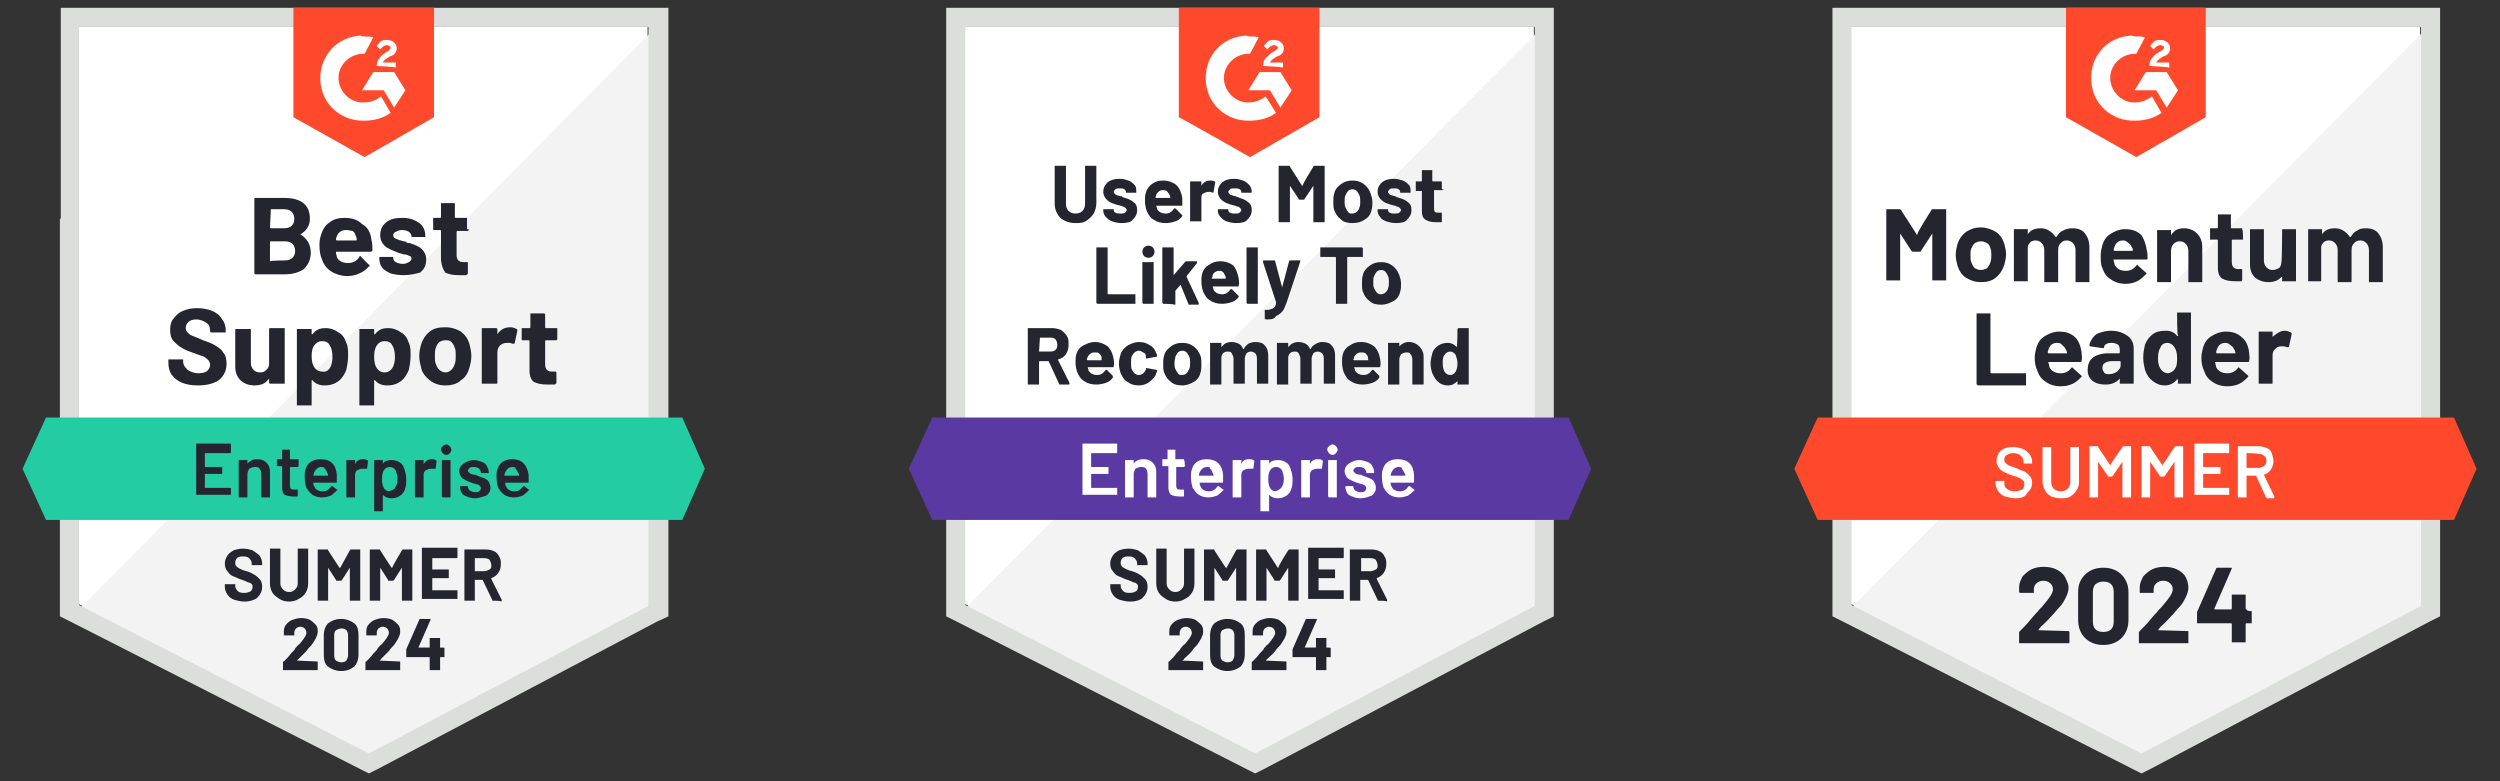 <?xml version="1.0" encoding="utf-8"?>
<!-- Generator: Adobe Illustrator 28.0.0, SVG Export Plug-In . SVG Version: 6.00 Build 0)  -->
<svg version="1.1" id="Layer_1" xmlns="http://www.w3.org/2000/svg" xmlns:xlink="http://www.w3.org/1999/xlink" x="0px" y="0px"
	 viewBox="0 0 288 90" style="enable-background:new 0 0 288 90;" xml:space="preserve">
<rect x="0" y="0" width="288" height="90" fill="#333333" stroke="none"/>
<style type="text/css">
	.st0{fill:#FFFFFF;}
	.st1{fill:#F2F3F2;}
	.st2{fill:#DCDEDC;}
	.st3{fill:#FF492C;}
	.st4{fill:#23CCA2;}
	.st5{fill:#252530;}
	.st6{fill:#242530;}
	.st7{fill:#5A39A2;}
</style>
<g>
	<g>
		<path class="st0" d="M9.1,69.6l33.4,17l32.1-17V3.1H9.1V69.6z"/>
		<path class="st1" d="M75.4,3.3L8.5,70.8l34.7,17.2l32.2-16.5V3.3z"/>
		<path class="st2" d="M6.9,25.2V71l1.2,0.6l33.4,17l1,0.5l1-0.5l32.2-17L77,71V0.9h-70V25.2z M9.1,69.7V3.1h65.6v66.7l-32.2,17
			L9.1,69.7z"/>
		<path class="st3" d="M42,4.2c0.3,0,0.7,0,1,0.1l-1,1.9c-1.5-0.1-2.9,1.1-3,2.6c-0.1,1.5,1.1,2.9,2.6,3H42c0.7,0,1.4-0.3,1.9-0.7
			l1.1,1.9c-0.8,0.6-1.9,0.9-3,0.9c-2.7,0.1-5-1.9-5.1-4.7c-0.1-2.7,1.9-5,4.7-5.1C41.5,4.2,42,4.2,42,4.2z M45.4,8.3l1.3,2.1
			l-1.3,2l-1.2-2h-2.5l1.3-2.1H45.4z M43.4,7.6c0-0.3,0.1-0.7,0.3-0.9c0.2-0.3,0.5-0.5,0.8-0.7l0.2-0.1C44.9,5.7,45,5.6,45,5.5
			c0-0.2-0.3-0.3-0.4-0.3c-0.3,0-0.6,0.2-0.8,0.5l-0.4-0.4c0.1-0.2,0.3-0.3,0.4-0.5c0.3-0.2,0.5-0.2,0.8-0.2c0.3,0,0.6,0.1,0.8,0.3
			c0.2,0.2,0.3,0.4,0.3,0.7c0,0.4-0.3,0.8-0.8,0.9l-0.3,0.2c-0.3,0.2-0.4,0.3-0.5,0.5h1.5v0.6C45.7,7.7,43.4,7.6,43.4,7.6z M42,18.1
			l8-4.6V0.9H33.8v12.6C33.8,13.5,42,18.1,42,18.1z"/>
		<path class="st4" d="M78.6,48.1H5.3L2.6,54l2.7,5.9h73.3l2.6-5.9L78.6,48.1z"/>
		<path class="st5" d="M22.8,44.4c-0.7,0-1.3-0.1-1.8-0.3c-0.5-0.2-0.9-0.5-1.2-0.9c-0.3-0.4-0.4-0.9-0.4-1.4v-0.3c0,0,0-0.1,0-0.1
			c0,0,0.1,0,0.1,0H21c0,0,0.1,0,0.1,0c0,0,0,0.1,0,0.1v0.2c0,0.3,0.2,0.6,0.5,0.9c0.3,0.2,0.7,0.4,1.3,0.4c0.4,0,0.8-0.1,1-0.3
			c0.2-0.2,0.3-0.4,0.3-0.7c0-0.2-0.1-0.4-0.2-0.5c-0.1-0.1-0.3-0.3-0.5-0.4c-0.2-0.1-0.6-0.2-1.1-0.4c-0.6-0.2-1.1-0.4-1.4-0.6
			c-0.4-0.2-0.7-0.5-1-0.8c-0.3-0.3-0.4-0.8-0.4-1.3c0-0.5,0.1-1,0.4-1.3c0.3-0.4,0.6-0.7,1.1-0.9c0.5-0.2,1-0.3,1.6-0.3
			c0.6,0,1.2,0.1,1.7,0.3c0.5,0.2,0.9,0.5,1.2,1C25.8,37,26,37.5,26,38v0.2c0,0,0,0.1,0,0.1c0,0-0.1,0-0.1,0h-1.5c0,0-0.1,0-0.1,0
			c0,0-0.1-0.1-0.1-0.1v-0.1c0-0.4-0.1-0.7-0.4-0.9c-0.3-0.2-0.7-0.4-1.2-0.4c-0.4,0-0.7,0.1-0.9,0.3c-0.2,0.2-0.3,0.4-0.3,0.7
			c0,0.2,0.1,0.4,0.2,0.5c0.1,0.1,0.3,0.3,0.6,0.4c0.3,0.1,0.7,0.3,1.2,0.5c0.6,0.2,1.1,0.4,1.4,0.6c0.3,0.2,0.7,0.4,0.9,0.8
			c0.3,0.3,0.4,0.8,0.4,1.3c0,0.8-0.3,1.4-0.9,1.9C24.6,44.2,23.8,44.4,22.8,44.4z M31,37.9c0,0,0-0.1,0.1-0.1c0,0,0.1,0,0.1,0h1.5
			c0,0,0.1,0,0.1,0c0,0,0,0.1,0,0.1v6.2c0,0,0,0.1,0,0.1c0,0-0.1,0-0.1,0h-1.5c0,0-0.1,0-0.1,0c0,0-0.1-0.1-0.1-0.1v-0.4
			c0,0,0,0,0,0c0,0,0,0-0.1,0c-0.3,0.5-0.9,0.7-1.6,0.7c-0.6,0-1.2-0.2-1.6-0.6c-0.4-0.4-0.6-0.9-0.6-1.6v-4.2c0,0,0-0.1,0.1-0.1
			c0,0,0.1,0,0.1,0h1.5c0,0,0.1,0,0.1,0c0,0,0,0.1,0,0.1v3.8c0,0.3,0.1,0.6,0.3,0.8c0.2,0.2,0.4,0.3,0.8,0.3c0.3,0,0.5-0.1,0.7-0.3
			s0.3-0.4,0.3-0.7C31,41.9,31,37.9,31,37.9z M39.9,39.5c0.2,0.4,0.2,0.9,0.2,1.5c0,0.6-0.1,1.1-0.2,1.6c-0.2,0.5-0.5,1-0.9,1.3
			c-0.4,0.3-0.9,0.5-1.6,0.5c-0.6,0-1.1-0.2-1.4-0.6c0,0,0,0-0.1,0c0,0,0,0,0,0.1v2.7c0,0,0,0.1,0,0.1s-0.1,0-0.1,0h-1.5
			c0,0-0.1,0-0.1,0s0-0.1,0-0.1v-8.6c0,0,0-0.1,0-0.1c0,0,0.1,0,0.1,0h1.5c0,0,0.1,0,0.1,0c0,0,0,0.1,0,0.1v0.4c0,0,0,0,0,0.1
			c0,0,0,0,0.1,0c0.4-0.5,0.8-0.7,1.5-0.7c0.6,0,1.1,0.2,1.5,0.5C39.4,38.5,39.7,38.9,39.9,39.5z M38,42.4c0.2-0.3,0.3-0.8,0.3-1.3
			c0-0.5-0.1-1-0.3-1.3c-0.2-0.4-0.5-0.5-0.9-0.5c-0.4,0-0.7,0.2-0.9,0.5C36,40,35.9,40.5,35.9,41c0,0.6,0.1,1,0.3,1.3
			c0.2,0.3,0.5,0.5,0.9,0.5C37.5,42.9,37.8,42.7,38,42.4z M47.1,39.5c0.2,0.4,0.2,0.9,0.2,1.5c0,0.6-0.1,1.1-0.2,1.6
			c-0.2,0.5-0.5,1-0.9,1.3c-0.4,0.3-0.9,0.5-1.6,0.5c-0.6,0-1.1-0.2-1.4-0.6c0,0,0,0-0.1,0c0,0,0,0,0,0.1v2.7c0,0,0,0.1,0,0.1
			s-0.1,0-0.1,0h-1.5c0,0-0.1,0-0.1,0s0-0.1,0-0.1v-8.6c0,0,0-0.1,0-0.1c0,0,0.1,0,0.1,0H43c0,0,0.1,0,0.1,0c0,0,0,0.1,0,0.1v0.4
			c0,0,0,0,0,0.1c0,0,0,0,0.1,0c0.4-0.5,0.8-0.7,1.5-0.7c0.6,0,1.1,0.2,1.5,0.5C46.6,38.5,46.9,38.9,47.1,39.5z M45.2,42.4
			c0.2-0.3,0.3-0.8,0.3-1.3c0-0.5-0.1-1-0.3-1.3c-0.2-0.4-0.5-0.5-0.9-0.5c-0.4,0-0.7,0.2-0.9,0.5c-0.2,0.3-0.3,0.7-0.3,1.3
			c0,0.6,0.1,1,0.3,1.3c0.2,0.3,0.5,0.5,0.9,0.5C44.7,42.9,45,42.7,45.2,42.4z M51.3,44.4c-0.7,0-1.3-0.2-1.8-0.6
			c-0.5-0.4-0.9-0.9-1-1.5c-0.1-0.4-0.2-0.8-0.2-1.3c0-0.5,0.1-0.9,0.2-1.3c0.2-0.6,0.5-1.1,1-1.5c0.5-0.4,1.1-0.5,1.8-0.5
			c0.7,0,1.3,0.2,1.8,0.5c0.5,0.4,0.8,0.8,1,1.5c0.1,0.4,0.2,0.9,0.2,1.3c0,0.5-0.1,0.9-0.2,1.3c-0.2,0.7-0.5,1.2-1,1.5
			C52.7,44.2,52.1,44.4,51.3,44.4z M51.3,42.9c0.3,0,0.5-0.1,0.7-0.3c0.2-0.2,0.3-0.4,0.4-0.7c0.1-0.3,0.1-0.6,0.1-0.9
			c0-0.4,0-0.7-0.1-0.9c-0.1-0.3-0.2-0.5-0.4-0.7c-0.2-0.2-0.4-0.2-0.7-0.2c-0.3,0-0.5,0.1-0.7,0.2c-0.2,0.2-0.3,0.4-0.4,0.7
			c-0.1,0.2-0.1,0.5-0.1,0.9c0,0.4,0,0.7,0.1,0.9c0.1,0.3,0.2,0.5,0.4,0.7C50.8,42.8,51.1,42.9,51.3,42.9z M58.8,37.7
			c0.3,0,0.5,0.1,0.7,0.2c0.1,0,0.1,0.1,0.1,0.2l-0.3,1.4c0,0.1-0.1,0.1-0.2,0.1c-0.1,0-0.3-0.1-0.4-0.1c-0.1,0-0.2,0-0.3,0
			c-0.3,0-0.6,0.1-0.8,0.3c-0.2,0.2-0.3,0.5-0.3,0.8v3.5c0,0,0,0.1-0.1,0.1c0,0-0.1,0-0.1,0h-1.5c0,0-0.1,0-0.1,0c0,0,0-0.1,0-0.1
			v-6.2c0,0,0-0.1,0-0.1c0,0,0.1,0,0.1,0h1.5c0,0,0.1,0,0.1,0c0,0,0.1,0.1,0.1,0.1v0.5c0,0,0,0,0,0.1c0,0,0,0,0,0
			C57.7,37.9,58.2,37.7,58.8,37.7z M64.2,39c0,0,0,0.1,0,0.1c0,0-0.1,0.1-0.1,0.1h-1.2c0,0-0.1,0-0.1,0.1v2.7c0,0.3,0.1,0.5,0.2,0.6
			c0.1,0.1,0.3,0.2,0.5,0.2h0.4c0,0,0.1,0,0.1,0c0,0,0.1,0.1,0.1,0.1v1.2c0,0.1-0.1,0.1-0.2,0.2c-0.4,0-0.6,0-0.8,0
			c-0.7,0-1.2-0.1-1.6-0.3c-0.3-0.2-0.5-0.7-0.5-1.3v-3.4c0,0,0-0.1-0.1-0.1h-0.7c0,0-0.1,0-0.1-0.1c0,0,0-0.1,0-0.1v-1.1
			c0,0,0-0.1,0-0.1c0,0,0.1,0,0.1,0H61c0,0,0.1,0,0.1-0.1v-1.5c0,0,0-0.1,0-0.1c0,0,0.1,0,0.1,0h1.4c0,0,0.1,0,0.1,0
			c0,0,0.1,0.1,0.1,0.1v1.5c0,0,0,0.1,0.1,0.1h1.2c0,0,0.1,0,0.1,0c0,0,0,0.1,0,0.1V39z M34.6,27C34.5,27,34.5,27,34.6,27
			c0.8,0.5,1.2,1.2,1.2,2.1c0,0.8-0.3,1.4-0.8,1.9c-0.6,0.4-1.3,0.6-2.2,0.6h-3.3c0,0-0.1,0-0.1,0c0,0-0.1-0.1-0.1-0.1v-8.6
			c0,0,0-0.1,0.1-0.1c0,0,0.1,0,0.1,0h3.2c2,0,3,0.8,3,2.4C35.7,26,35.3,26.6,34.6,27z M31.2,24.2C31.1,24.2,31.1,24.3,31.2,24.2
			l-0.1,2c0,0,0,0.1,0.1,0.1h1.5c0.4,0,0.7-0.1,0.9-0.3c0.2-0.2,0.3-0.4,0.3-0.8c0-0.3-0.1-0.6-0.3-0.8c-0.2-0.2-0.5-0.3-0.9-0.3
			H31.2z M32.8,30c0.4,0,0.7-0.1,0.9-0.3c0.2-0.2,0.3-0.5,0.3-0.8c0-0.3-0.1-0.6-0.3-0.8c-0.2-0.2-0.5-0.3-0.9-0.3h-1.6
			c0,0-0.1,0-0.1,0.1V30c0,0,0,0.1,0.1,0.1C31.2,30,32.8,30,32.8,30z M42.8,27.7c0.1,0.3,0.1,0.7,0.1,1.1c0,0.1-0.1,0.2-0.2,0.2
			h-3.9c-0.1,0-0.1,0-0.1,0.1c0,0.2,0.1,0.3,0.1,0.5c0.2,0.5,0.7,0.7,1.3,0.7c0.5,0,1-0.2,1.3-0.7c0-0.1,0.1-0.1,0.1-0.1
			c0,0,0.1,0,0.1,0.1l0.9,0.9c0,0,0.1,0.1,0.1,0.1c0,0,0,0.1-0.1,0.1c-0.3,0.3-0.6,0.6-1.1,0.8c-0.4,0.2-0.9,0.3-1.4,0.3
			c-0.7,0-1.3-0.2-1.8-0.5c-0.5-0.3-0.9-0.8-1.1-1.4c-0.2-0.4-0.3-1-0.3-1.7c0-0.5,0.1-0.9,0.2-1.2c0.2-0.6,0.5-1.1,1-1.4
			c0.5-0.4,1.1-0.5,1.7-0.5c0.8,0,1.5,0.2,2,0.7C42.4,26.2,42.7,26.8,42.8,27.7z M39.9,26.5c-0.5,0-0.9,0.2-1.1,0.7
			c0,0.1-0.1,0.2-0.1,0.4c0,0,0,0.1,0.1,0.1H41c0.1,0,0.1,0,0.1-0.1c0-0.2-0.1-0.4-0.1-0.4c-0.1-0.3-0.2-0.5-0.4-0.6
			C40.4,26.6,40.2,26.5,39.9,26.5z M46.5,31.7c-0.6,0-1.1-0.1-1.5-0.2c-0.4-0.2-0.8-0.4-1-0.7c-0.2-0.3-0.3-0.6-0.3-1v-0.1
			c0,0,0-0.1,0-0.1c0,0,0.1,0,0.1,0h1.4c0,0,0.1,0,0.1,0c0,0,0,0.1,0,0.1v0c0,0.2,0.1,0.4,0.3,0.5c0.2,0.1,0.5,0.2,0.8,0.2
			c0.3,0,0.5-0.1,0.7-0.2c0.2-0.1,0.3-0.3,0.3-0.4c0-0.2-0.1-0.3-0.2-0.3c-0.2-0.1-0.4-0.2-0.7-0.2c-0.4-0.1-0.7-0.2-0.9-0.3
			c-0.5-0.2-1-0.4-1.3-0.7c-0.3-0.3-0.5-0.7-0.5-1.2c0-0.6,0.2-1.1,0.7-1.5c0.5-0.4,1.1-0.5,1.9-0.5c0.5,0,1,0.1,1.4,0.3
			c0.4,0.2,0.7,0.4,0.9,0.7c0.2,0.3,0.3,0.7,0.3,1.1c0,0,0,0.1,0,0.1s-0.1,0-0.1,0h-1.4c0,0-0.1,0-0.1,0s0-0.1,0-0.1
			c0-0.2-0.1-0.3-0.3-0.5c-0.2-0.1-0.4-0.2-0.8-0.2c-0.3,0-0.5,0.1-0.7,0.2c-0.2,0.1-0.3,0.2-0.3,0.4c0,0.2,0.1,0.3,0.3,0.4
			c0.2,0.1,0.5,0.2,0.9,0.3c0.1,0,0.2,0,0.3,0.1s0.2,0.1,0.4,0.1c0.6,0.2,1.1,0.4,1.4,0.7c0.3,0.3,0.5,0.7,0.5,1.2
			c0,0.6-0.2,1.1-0.7,1.5C48,31.5,47.3,31.7,46.5,31.7z M54,26.4c0,0,0,0.1,0,0.1c0,0-0.1,0.1-0.1,0.1h-1.2c0,0-0.1,0-0.1,0.1v2.7
			c0,0.3,0.1,0.5,0.2,0.6c0.1,0.1,0.3,0.2,0.6,0.2h0.4c0,0,0.1,0,0.1,0c0,0,0,0.1,0,0.1v1.2c0,0.1-0.1,0.1-0.2,0.2
			c-0.4,0-0.6,0-0.8,0c-0.7,0-1.2-0.1-1.6-0.3C51,31,50.9,30.6,50.8,30v-3.4c0,0,0-0.1-0.1-0.1h-0.7c0,0-0.1,0-0.1-0.1
			c0,0,0-0.1,0-0.1v-1.1c0,0,0-0.1,0-0.1c0,0,0.1,0,0.1,0h0.7c0,0,0.1,0,0.1-0.1v-1.5c0,0,0-0.1,0-0.1c0,0,0.1,0,0.1,0h1.4
			c0,0,0.1,0,0.1,0c0,0,0,0.1,0,0.1V25c0,0,0,0.1,0.1,0.1h1.2c0,0,0.1,0,0.1,0c0,0,0,0.1,0,0.1V26.4z"/>
		<path class="st6" d="M26.6,52.1C26.6,52.2,26.6,52.2,26.6,52.1c0,0.1-0.1,0.1-0.1,0.1h-2.9c0,0,0,0,0,0v1.6c0,0,0,0,0,0h1.9
			c0,0,0.1,0,0.1,0c0,0,0,0,0,0.1v0.6c0,0,0,0.1,0,0.1c0,0,0,0-0.1,0h-1.9c0,0,0,0,0,0v1.6c0,0,0,0,0,0h2.9c0,0,0.1,0,0.1,0
			c0,0,0,0,0,0.1v0.6c0,0,0,0.1,0,0.1c0,0,0,0-0.1,0h-3.8c0,0-0.1,0-0.1,0c0,0,0,0,0-0.1v-5.7c0,0,0-0.1,0-0.1c0,0,0,0,0.1,0h3.8
			c0,0,0.1,0,0.1,0c0,0,0,0,0,0.1V52.1L26.6,52.1z M29.6,52.9c0.5,0,0.8,0.1,1.1,0.4c0.3,0.3,0.4,0.6,0.4,1.1v2.8c0,0,0,0.1,0,0.1
			c0,0,0,0-0.1,0h-0.8c0,0-0.1,0-0.1,0c0,0,0,0,0-0.1v-2.6c0-0.3-0.1-0.5-0.2-0.6c-0.1-0.2-0.3-0.2-0.6-0.2c-0.2,0-0.4,0.1-0.6,0.2
			c-0.1,0.2-0.2,0.4-0.2,0.6v2.6c0,0,0,0.1,0,0.1c0,0,0,0-0.1,0h-0.8c0,0-0.1,0-0.1,0c0,0,0,0,0-0.1v-4.1c0,0,0-0.1,0-0.1
			c0,0,0,0,0.1,0h0.8c0,0,0.1,0,0.1,0c0,0,0,0,0,0.1v0.3c0,0,0,0,0,0c0,0,0,0,0,0C28.8,53.1,29.1,52.9,29.6,52.9z M34.4,53.7
			C34.4,53.7,34.4,53.7,34.4,53.7c-0.1,0.1-0.1,0.1-0.1,0.1h-0.9c0,0,0,0,0,0v2c0,0.2,0,0.4,0.1,0.5c0.1,0.1,0.2,0.1,0.4,0.1h0.3
			c0,0,0.1,0,0.1,0c0,0,0,0,0,0.1v0.6c0,0.1,0,0.1-0.1,0.1l-0.4,0c-0.4,0-0.8-0.1-1-0.2s-0.3-0.4-0.3-0.9v-2.4c0,0,0,0,0,0h-0.5
			c0,0-0.1,0-0.1,0c0,0,0,0,0-0.1v-0.6c0,0,0-0.1,0-0.1c0,0,0,0,0.1,0h0.5c0,0,0,0,0,0v-1c0,0,0-0.1,0-0.1c0,0,0,0,0.1,0h0.7
			c0,0,0.1,0,0.1,0c0,0,0,0,0,0.1v1c0,0,0,0,0,0h0.9c0,0,0.1,0,0.1,0c0,0,0,0,0,0.1C34.4,53.1,34.4,53.7,34.4,53.7z M38.8,54.7
			c0,0.1,0,0.3,0,0.5l0,0.3c0,0.1,0,0.1-0.1,0.1h-2.6c0,0,0,0,0,0c0,0.2,0,0.3,0.1,0.4c0.1,0.4,0.5,0.6,1,0.6c0.4,0,0.7-0.2,0.9-0.5
			c0,0,0.1-0.1,0.1-0.1c0,0,0,0,0.1,0l0.5,0.4c0.1,0,0.1,0.1,0,0.1c-0.2,0.2-0.4,0.4-0.7,0.6c-0.3,0.1-0.6,0.2-1,0.2
			c-0.4,0-0.8-0.1-1.1-0.3c-0.3-0.2-0.5-0.5-0.7-0.8c-0.1-0.3-0.2-0.7-0.2-1.3c0-0.3,0-0.6,0.1-0.8c0.1-0.4,0.3-0.7,0.6-0.9
			c0.3-0.2,0.7-0.3,1.1-0.3C38.1,52.9,38.7,53.5,38.8,54.7z M37,53.8c-0.2,0-0.4,0.1-0.5,0.2c-0.1,0.1-0.2,0.2-0.3,0.4
			c0,0.1-0.1,0.2-0.1,0.4c0,0,0,0,0,0h1.7c0,0,0,0,0,0c0-0.1,0-0.2-0.1-0.3c-0.1-0.2-0.1-0.4-0.3-0.5C37.4,53.8,37.2,53.8,37,53.8
			L37,53.8z M41.8,52.9c0.2,0,0.3,0,0.5,0.1c0,0,0.1,0.1,0.1,0.1l-0.1,0.8c0,0.1,0,0.1-0.1,0.1c-0.1,0-0.2,0-0.3,0
			c-0.1,0-0.1,0-0.2,0c-0.2,0-0.4,0.1-0.6,0.2c-0.2,0.2-0.2,0.4-0.2,0.6v2.4c0,0,0,0.1,0,0.1c0,0,0,0-0.1,0h-0.8c0,0-0.1,0-0.1,0
			c0,0,0,0,0-0.1v-4.1c0,0,0-0.1,0-0.1c0,0,0,0,0.1,0h0.8c0,0,0.1,0,0.1,0c0,0,0,0,0,0.1v0.4c0,0,0,0,0,0c0,0,0,0,0,0
			C41,53.1,41.4,52.9,41.8,52.9z M46.6,54.1c0.1,0.3,0.2,0.6,0.2,1.1c0,0.4,0,0.7-0.1,1c-0.1,0.4-0.3,0.7-0.6,0.9
			c-0.3,0.2-0.6,0.3-1,0.3c-0.4,0-0.7-0.1-1-0.4c0,0,0,0,0,0c0,0,0,0,0,0v1.8c0,0,0,0.1,0,0.1c0,0,0,0-0.1,0h-0.8c0,0-0.1,0-0.1,0
			c0,0,0,0,0-0.1v-5.7c0,0,0-0.1,0-0.1c0,0,0,0,0.1,0h0.8c0,0,0.1,0,0.1,0c0,0,0,0,0,0.1v0.3c0,0,0,0,0,0c0,0,0,0,0,0
			c0.2-0.3,0.6-0.4,1-0.4c0.4,0,0.7,0.1,1,0.3C46.3,53.4,46.5,53.7,46.6,54.1z M45.5,56.2c0.2-0.3,0.3-0.6,0.3-1
			c0-0.4-0.1-0.7-0.2-1c-0.2-0.3-0.4-0.4-0.7-0.4c-0.3,0-0.5,0.1-0.7,0.4c-0.1,0.2-0.2,0.5-0.2,1c0,0.4,0.1,0.8,0.2,1
			c0.1,0.2,0.4,0.4,0.6,0.4C45.1,56.5,45.4,56.4,45.5,56.2z M49.7,52.9c0.2,0,0.3,0,0.5,0.1c0,0,0.1,0.1,0.1,0.1l-0.1,0.8
			c0,0.1,0,0.1-0.1,0.1c-0.1,0-0.2,0-0.3,0c-0.1,0-0.1,0-0.2,0c-0.2,0-0.4,0.1-0.6,0.2c-0.2,0.2-0.2,0.4-0.2,0.6v2.4
			c0,0,0,0.1,0,0.1c0,0,0,0-0.1,0h-0.8c0,0-0.1,0-0.1,0c0,0,0,0,0-0.1v-4.1c0,0,0-0.1,0-0.1c0,0,0,0,0.1,0h0.8c0,0,0.1,0,0.1,0
			c0,0,0,0,0,0.1v0.4c0,0,0,0,0,0c0,0,0,0,0,0C49,53.1,49.3,52.9,49.7,52.9z M51.4,52.4c-0.2,0-0.3-0.1-0.4-0.2
			c-0.1-0.1-0.2-0.3-0.2-0.4c0-0.2,0.1-0.3,0.2-0.4s0.3-0.2,0.4-0.2c0.2,0,0.3,0.1,0.4,0.2c0.1,0.1,0.2,0.3,0.2,0.4
			c0,0.2-0.1,0.3-0.2,0.4C51.8,52.3,51.6,52.4,51.4,52.4z M51,57.3C51,57.3,51,57.3,51,57.3c-0.1-0.1-0.1-0.1-0.1-0.1v-4.1
			c0,0,0-0.1,0-0.1c0,0,0,0,0.1,0h0.8c0,0,0.1,0,0.1,0c0,0,0,0,0,0.1v4.1c0,0,0,0.1,0,0.1c0,0,0,0-0.1,0C51.8,57.3,51,57.3,51,57.3z
			 M54.7,57.4c-0.4,0-0.7-0.1-0.9-0.2c-0.3-0.1-0.5-0.2-0.6-0.4c-0.1-0.2-0.2-0.4-0.2-0.6v-0.1c0,0,0-0.1,0-0.1c0,0,0,0,0.1,0h0.7
			c0,0,0.1,0,0.1,0c0,0,0,0,0,0.1v0c0,0.1,0.1,0.3,0.2,0.4c0.2,0.1,0.4,0.2,0.6,0.2c0.2,0,0.4,0,0.5-0.1c0.1-0.1,0.2-0.2,0.2-0.4
			c0-0.1-0.1-0.2-0.2-0.3c-0.1-0.1-0.3-0.1-0.6-0.2l-0.3-0.1c-0.3-0.1-0.5-0.2-0.7-0.3c-0.2-0.1-0.4-0.2-0.5-0.4
			c-0.1-0.2-0.2-0.4-0.2-0.6c0-0.4,0.2-0.7,0.5-0.9c0.3-0.2,0.7-0.4,1.2-0.4c0.3,0,0.6,0.1,0.9,0.2c0.3,0.1,0.5,0.3,0.6,0.5
			c0.1,0.2,0.2,0.4,0.2,0.7c0,0,0,0.1,0,0.1c0,0,0,0-0.1,0h-0.7c0,0-0.1,0-0.1,0c0,0,0,0,0-0.1c0-0.1-0.1-0.3-0.2-0.4
			c-0.1-0.1-0.3-0.2-0.6-0.2c-0.2,0-0.4,0-0.5,0.1c-0.1,0.1-0.2,0.2-0.2,0.3c0,0.1,0.1,0.2,0.2,0.3c0.1,0.1,0.4,0.2,0.7,0.2l0.2,0.1
			c0.3,0.1,0.5,0.2,0.8,0.3c0.2,0.1,0.4,0.2,0.5,0.4c0.1,0.2,0.2,0.4,0.2,0.7c0,0.4-0.2,0.7-0.5,0.9C55.6,57.2,55.2,57.4,54.7,57.4z
			 M60.9,54.7c0,0.1,0,0.3,0,0.5l0,0.3c0,0.1,0,0.1-0.1,0.1h-2.6c0,0,0,0,0,0c0,0.2,0,0.3,0.1,0.4c0.1,0.4,0.5,0.6,1,0.6
			c0.4,0,0.7-0.2,0.9-0.5c0,0,0.1-0.1,0.1-0.1c0,0,0,0,0.1,0l0.5,0.4c0.1,0,0.1,0.1,0,0.1c-0.2,0.2-0.4,0.4-0.7,0.6
			c-0.3,0.1-0.6,0.2-1,0.2c-0.4,0-0.8-0.1-1.1-0.3c-0.3-0.2-0.5-0.5-0.7-0.8c-0.1-0.3-0.2-0.7-0.2-1.3c0-0.3,0-0.6,0.1-0.8
			c0.1-0.4,0.3-0.7,0.6-0.9c0.3-0.2,0.7-0.3,1.1-0.3C60.1,52.9,60.7,53.5,60.9,54.7L60.9,54.7z M59,53.8c-0.2,0-0.4,0.1-0.5,0.2
			c-0.1,0.1-0.2,0.2-0.3,0.4c0,0.1-0.1,0.2-0.1,0.4c0,0,0,0,0,0h1.7c0,0,0,0,0,0c0-0.1,0-0.2-0.1-0.3c-0.1-0.2-0.2-0.4-0.3-0.5
			C59.4,53.8,59.2,53.8,59,53.8L59,53.8z"/>
		<path class="st5" d="M28.2,69.3c-0.5,0-0.8-0.1-1.2-0.2c-0.3-0.1-0.6-0.3-0.8-0.6c-0.2-0.3-0.3-0.6-0.3-0.9v-0.2c0,0,0-0.1,0-0.1
			c0,0,0,0,0.1,0h1c0,0,0.1,0,0.1,0c0,0,0,0,0,0.1v0.1c0,0.2,0.1,0.4,0.3,0.6c0.2,0.2,0.5,0.2,0.8,0.2c0.3,0,0.5-0.1,0.7-0.2
			c0.1-0.1,0.2-0.3,0.2-0.5c0-0.1,0-0.2-0.1-0.3c-0.1-0.1-0.2-0.2-0.4-0.2c-0.2-0.1-0.4-0.2-0.7-0.3c-0.4-0.1-0.7-0.3-1-0.4
			c-0.3-0.1-0.5-0.3-0.7-0.6c-0.2-0.2-0.3-0.5-0.3-0.9c0-0.3,0.1-0.6,0.3-0.9c0.2-0.3,0.4-0.4,0.7-0.6c0.3-0.1,0.7-0.2,1.1-0.2
			c0.4,0,0.8,0.1,1.1,0.2c0.3,0.2,0.6,0.4,0.8,0.6c0.2,0.3,0.3,0.6,0.3,0.9v0.1c0,0,0,0.1,0,0.1c0,0,0,0-0.1,0h-1c0,0-0.1,0-0.1,0
			c0,0,0,0,0-0.1v-0.1c0-0.2-0.1-0.4-0.3-0.6c-0.2-0.2-0.5-0.2-0.8-0.2c-0.3,0-0.5,0.1-0.6,0.2c-0.1,0.1-0.2,0.3-0.2,0.5
			c0,0.1,0,0.3,0.1,0.4c0.1,0.1,0.2,0.2,0.4,0.3c0.2,0.1,0.4,0.2,0.8,0.3c0.4,0.1,0.7,0.3,0.9,0.4c0.2,0.1,0.4,0.3,0.6,0.5
			c0.2,0.2,0.3,0.5,0.3,0.9c0,0.5-0.2,0.9-0.6,1.3C29.3,69.1,28.8,69.3,28.2,69.3z M33.3,69.3c-0.4,0-0.8-0.1-1.1-0.3
			c-0.3-0.2-0.6-0.4-0.8-0.7c-0.2-0.3-0.3-0.7-0.3-1.1v-3.9c0,0,0-0.1,0-0.1c0,0,0,0,0.1,0h1c0,0,0.1,0,0.1,0c0,0,0,0,0,0.1v3.9
			c0,0.3,0.1,0.5,0.3,0.7c0.2,0.2,0.4,0.3,0.7,0.3s0.5-0.1,0.7-0.3c0.2-0.2,0.3-0.4,0.3-0.7v-3.9c0,0,0-0.1,0-0.1c0,0,0,0,0.1,0h1
			c0,0,0.1,0,0.1,0c0,0,0,0,0,0.1v3.9c0,0.4-0.1,0.8-0.3,1.1c-0.2,0.3-0.4,0.5-0.8,0.7C34.1,69.2,33.7,69.3,33.3,69.3z M40.3,63.4
			c0,0,0.1-0.1,0.1-0.1h1c0,0,0.1,0,0.1,0c0,0,0,0,0,0.1v5.7c0,0,0,0.1,0,0.1c0,0,0,0-0.1,0h-1c0,0-0.1,0-0.1,0c0,0,0,0,0-0.1v-3.7
			c0,0,0,0,0,0c0,0,0,0,0,0l-0.9,1.4c0,0-0.1,0.1-0.1,0.1h-0.5c-0.1,0-0.1,0-0.1-0.1l-0.9-1.4c0,0,0,0,0,0c0,0,0,0,0,0v3.7
			c0,0,0,0.1,0,0.1c0,0,0,0-0.1,0h-1c0,0-0.1,0-0.1,0c0,0,0,0,0-0.1v-5.7c0,0,0-0.1,0-0.1c0,0,0,0,0.1,0h1c0.1,0,0.1,0,0.1,0.1
			l1.3,2c0,0,0,0,0.1,0L40.3,63.4L40.3,63.4z M46.3,63.4c0,0,0.1-0.1,0.1-0.1h1c0,0,0.1,0,0.1,0c0,0,0,0,0,0.1v5.7c0,0,0,0.1,0,0.1
			c0,0,0,0-0.1,0h-1c0,0-0.1,0-0.1,0c0,0,0,0,0-0.1v-3.7c0,0,0,0,0,0s0,0,0,0l-0.9,1.4c0,0-0.1,0.1-0.1,0.1h-0.5
			c-0.1,0-0.1,0-0.1-0.1l-0.9-1.4c0,0,0,0,0,0c0,0,0,0,0,0v3.7c0,0,0,0.1,0,0.1c0,0,0,0-0.1,0h-1c0,0-0.1,0-0.1,0c0,0,0,0,0-0.1
			v-5.7c0,0,0-0.1,0-0.1c0,0,0,0,0.1,0h1c0.1,0,0.1,0,0.1,0.1l1.3,2c0,0,0,0,0.1,0C45.1,65.4,46.3,63.4,46.3,63.4z M52.7,64.2
			C52.7,64.3,52.7,64.3,52.7,64.2c0,0.1-0.1,0.1-0.1,0.1h-2.8c0,0,0,0,0,0v1.3c0,0,0,0,0,0h1.8c0,0,0.1,0,0.1,0c0,0,0,0,0,0.1v0.8
			c0,0,0,0.1,0,0.1c0,0,0,0-0.1,0h-1.8c0,0,0,0,0,0v1.4c0,0,0,0,0,0h2.8c0,0,0.1,0,0.1,0c0,0,0,0,0,0.1v0.8c0,0,0,0.1,0,0.1
			c0,0,0,0-0.1,0h-3.9c0,0-0.1,0-0.1,0c0,0,0,0,0-0.1v-5.7c0,0,0-0.1,0-0.1c0,0,0,0,0.1,0h3.9c0,0,0.1,0,0.1,0c0,0,0,0,0,0.1
			C52.7,63.4,52.7,64.2,52.7,64.2z M56.8,69.2c-0.1,0-0.1,0-0.1-0.1l-1.1-2.3c0,0,0,0-0.1,0h-0.8c0,0,0,0,0,0v2.3c0,0,0,0.1,0,0.1
			c0,0,0,0-0.1,0h-1c0,0-0.1,0-0.1,0c0,0,0,0,0-0.1v-5.7c0,0,0-0.1,0-0.1c0,0,0,0,0.1,0H56c0.4,0,0.7,0.1,0.9,0.2
			c0.3,0.1,0.5,0.4,0.6,0.6c0.2,0.3,0.2,0.6,0.2,0.9c0,0.4-0.1,0.7-0.3,1c-0.2,0.3-0.5,0.5-0.8,0.6c0,0,0,0,0,0.1l1.2,2.4
			c0,0,0,0,0,0.1c0,0,0,0.1-0.1,0.1C57.8,69.2,56.8,69.2,56.8,69.2z M54.7,64.3C54.7,64.3,54.7,64.4,54.7,64.3l0,1.5c0,0,0,0,0,0
			h1.1c0.2,0,0.4-0.1,0.6-0.2c0.2-0.1,0.2-0.3,0.2-0.5c0-0.2-0.1-0.4-0.2-0.6c-0.1-0.1-0.3-0.2-0.6-0.2
			C55.9,64.3,54.7,64.3,54.7,64.3z M34.2,76.1C34.2,76.1,34.2,76.1,34.2,76.1C34.2,76.2,34.2,76.2,34.2,76.1l2.3,0.1
			c0,0,0.1,0,0.1,0c0,0,0,0,0,0.1v0.8c0,0,0,0.1,0,0.1c0,0,0,0-0.1,0h-3.8c0,0-0.1,0-0.1,0c0,0,0,0,0-0.1v-0.8c0-0.1,0-0.1,0.1-0.1
			c0.3-0.3,0.6-0.6,0.8-0.9c0.3-0.3,0.5-0.5,0.5-0.6c0.2-0.2,0.3-0.4,0.5-0.5c0.5-0.6,0.8-1,0.8-1.3c0-0.2-0.1-0.4-0.2-0.5
			c-0.1-0.1-0.3-0.2-0.5-0.2c-0.2,0-0.4,0.1-0.5,0.2c-0.1,0.1-0.2,0.3-0.2,0.5v0.2c0,0,0,0.1,0,0.1c0,0,0,0-0.1,0h-1
			c0,0-0.1,0-0.1,0c0,0,0,0,0-0.1v-0.4c0-0.3,0.1-0.6,0.3-0.8c0.2-0.2,0.4-0.4,0.7-0.5c0.3-0.1,0.6-0.2,1-0.2c0.4,0,0.8,0.1,1,0.2
			c0.3,0.2,0.5,0.4,0.7,0.6c0.2,0.3,0.2,0.5,0.2,0.8c0,0.2-0.1,0.5-0.2,0.7c-0.1,0.2-0.3,0.5-0.5,0.8c-0.2,0.2-0.4,0.4-0.6,0.7
			c-0.2,0.2-0.5,0.5-0.9,0.9C34.3,76,34.2,76.1,34.2,76.1z M39.3,77.3c-0.6,0-1.1-0.2-1.5-0.5c-0.4-0.3-0.5-0.8-0.5-1.4v-2.2
			c0-0.6,0.2-1.1,0.5-1.4c0.4-0.3,0.9-0.5,1.5-0.5c0.6,0,1.1,0.2,1.5,0.5c0.4,0.3,0.5,0.8,0.5,1.4v2.2c0,0.6-0.2,1.1-0.5,1.4
			C40.4,77.1,40,77.3,39.3,77.3z M39.3,76.3c0.3,0,0.5-0.1,0.6-0.2c0.1-0.2,0.2-0.4,0.2-0.6v-2.3c0-0.3-0.1-0.5-0.2-0.6
			c-0.2-0.2-0.4-0.2-0.6-0.2c-0.2,0-0.4,0.1-0.6,0.2c-0.2,0.2-0.2,0.4-0.2,0.6v2.3c0,0.3,0.1,0.5,0.2,0.6
			C38.9,76.2,39.1,76.3,39.3,76.3z M43.7,76.1C43.7,76.1,43.7,76.1,43.7,76.1C43.7,76.2,43.7,76.2,43.7,76.1l2.3,0.1
			c0,0,0.1,0,0.1,0c0,0,0,0,0,0.1v0.8c0,0,0,0.1,0,0.1c0,0,0,0-0.1,0h-3.8c0,0-0.1,0-0.1,0c0,0,0,0,0-0.1v-0.8c0-0.1,0-0.1,0.1-0.1
			c0.3-0.3,0.6-0.6,0.8-0.9c0.3-0.3,0.5-0.5,0.5-0.6c0.2-0.2,0.3-0.4,0.5-0.5c0.5-0.6,0.8-1,0.8-1.3c0-0.2-0.1-0.4-0.2-0.5
			c-0.1-0.1-0.3-0.2-0.5-0.2s-0.4,0.1-0.5,0.2c-0.1,0.1-0.2,0.3-0.2,0.5v0.2c0,0,0,0.1,0,0.1c0,0,0,0-0.1,0h-1c0,0-0.1,0-0.1,0
			c0,0,0,0,0-0.1v-0.4c0-0.3,0.1-0.6,0.3-0.8c0.2-0.2,0.4-0.4,0.7-0.5c0.3-0.1,0.6-0.2,1-0.2c0.4,0,0.8,0.1,1,0.2
			c0.3,0.2,0.5,0.4,0.7,0.6c0.2,0.3,0.2,0.5,0.2,0.8c0,0.2-0.1,0.5-0.2,0.7s-0.3,0.5-0.5,0.8c-0.2,0.2-0.4,0.4-0.6,0.7
			c-0.2,0.2-0.5,0.5-0.9,0.9C43.9,76,43.7,76.1,43.7,76.1z M51.1,74.6C51.1,74.6,51.2,74.6,51.1,74.6c0.1,0,0.1,0.1,0.1,0.1v0.9
			c0,0,0,0.1,0,0.1c0,0,0,0-0.1,0h-0.4c0,0,0,0,0,0v1.4c0,0,0,0.1,0,0.1c0,0,0,0-0.1,0h-1c0,0-0.1,0-0.1,0c0,0,0,0,0-0.1v-1.4
			c0,0,0,0,0,0h-2.6c0,0-0.1,0-0.1,0c0,0,0,0,0-0.1v-0.7c0,0,0-0.1,0-0.1l1.5-3.4c0-0.1,0.1-0.1,0.1-0.1h1.1c0,0,0.1,0,0.1,0
			c0,0,0,0,0,0.1l-1.4,3.2c0,0,0,0,0,0c0,0,0,0,0,0h1.3c0,0,0,0,0,0v-1c0,0,0-0.1,0-0.1c0,0,0,0,0.1,0h1c0,0,0.1,0,0.1,0
			c0,0,0,0,0,0.1v1c0,0,0,0,0,0C50.7,74.6,51.1,74.6,51.1,74.6z"/>
	</g>
	<g>
		<path class="st0" d="M111.2,69.6l33.4,17l32.1-17V3.1h-65.6V69.6z"/>
		<path class="st1" d="M177.5,3.3l-66.9,67.4l34.7,17.2l32.2-16.5V3.3z"/>
		<path class="st2" d="M109,25.2V71l1.2,0.6l33.4,17l1,0.5l1-0.5l32.2-17l1.2-0.6V0.9h-70V25.2z M111.2,69.7V3.1h65.6v66.7l-32.2,17
			L111.2,69.7z"/>
		<path class="st3" d="M144,4.2c0.3,0,0.7,0,1,0.1l-1,1.9c-1.5-0.1-2.9,1.1-3,2.6s1.1,2.9,2.6,3h0.3c0.7,0,1.4-0.3,1.9-0.7L147,13
			c-0.8,0.6-1.9,0.9-3,0.9c-2.7,0.1-5-1.9-5.1-4.7s1.9-5,4.7-5.1C143.6,4.2,144,4.2,144,4.2z M147.5,8.3l1.3,2.1l-1.3,2l-1.2-2h-2.5
			l1.3-2.1H147.5z M145.5,7.6c0-0.3,0.1-0.7,0.3-0.9s0.5-0.5,0.8-0.7l0.2-0.1c0.3-0.2,0.4-0.3,0.4-0.4c0-0.2-0.3-0.3-0.4-0.3
			c-0.3,0-0.6,0.2-0.8,0.5l-0.4-0.4c0.1-0.2,0.3-0.3,0.4-0.5c0.3-0.2,0.5-0.2,0.8-0.2c0.3,0,0.6,0.1,0.8,0.3s0.3,0.4,0.3,0.7
			c0,0.4-0.3,0.8-0.8,0.9l-0.3,0.2c-0.3,0.2-0.4,0.3-0.5,0.5h1.5v0.6C147.8,7.7,145.5,7.6,145.5,7.6z M144,18.1l8-4.6V0.9h-16.2
			v12.6C135.9,13.5,144,18.1,144,18.1z"/>
		<path class="st7" d="M180.7,48.1h-73.3l-2.7,5.9l2.7,5.9h73.3l2.6-5.9L180.7,48.1z"/>
		<path class="st5" d="M122.1,44.3c-0.1,0-0.1,0-0.1-0.1l-1.2-2.6c0,0,0,0-0.1,0h-0.9c0,0-0.1,0-0.1,0.1v2.5c0,0,0,0.1,0,0.1
			c0,0,0,0-0.1,0h-1.1c0,0-0.1,0-0.1,0c0,0,0,0,0-0.1v-6.3c0,0,0-0.1,0-0.1c0,0,0,0,0.1,0h2.7c0.4,0,0.7,0.1,1,0.2
			c0.3,0.2,0.5,0.4,0.7,0.7c0.2,0.3,0.2,0.6,0.2,1c0,0.4-0.1,0.8-0.3,1.1c-0.2,0.3-0.5,0.5-0.9,0.6c0,0,0,0,0,0.1l1.3,2.6
			c0,0,0,0,0,0.1c0,0.1,0,0.1-0.1,0.1C123.2,44.3,122.1,44.3,122.1,44.3z M119.8,38.9C119.8,38.9,119.8,38.9,119.8,38.9l-0.1,1.6
			c0,0,0,0,0.1,0h1.2c0.3,0,0.5-0.1,0.6-0.2c0.2-0.2,0.2-0.4,0.2-0.6c0-0.2-0.1-0.5-0.2-0.6c-0.2-0.2-0.4-0.2-0.6-0.2H119.8z
			 M128.3,41.4c0,0.2,0.1,0.5,0,0.8c0,0.1,0,0.1-0.1,0.1h-2.9c0,0-0.1,0,0,0c0,0.1,0.1,0.2,0.1,0.4c0.2,0.3,0.5,0.5,1,0.5
			c0.4,0,0.7-0.2,0.9-0.5c0,0,0.1-0.1,0.1-0.1c0,0,0,0,0.1,0l0.7,0.7c0,0,0,0.1,0,0.1c0,0,0,0,0,0.1c-0.2,0.3-0.5,0.5-0.8,0.6
			c-0.3,0.1-0.7,0.2-1.1,0.2c-0.5,0-1-0.1-1.4-0.4c-0.4-0.2-0.6-0.6-0.8-1c-0.1-0.3-0.2-0.7-0.2-1.2c0-0.3,0-0.6,0.1-0.9
			c0.1-0.4,0.4-0.8,0.8-1s0.8-0.4,1.3-0.4c0.6,0,1.1,0.2,1.5,0.5C128,40.3,128.2,40.8,128.3,41.4z M126.1,40.6
			c-0.4,0-0.6,0.2-0.8,0.5c0,0.1-0.1,0.2-0.1,0.3c0,0,0,0.1,0.1,0.1h1.6c0,0,0,0,0-0.1c0-0.2,0-0.3,0-0.3c-0.1-0.2-0.2-0.3-0.3-0.4
			C126.5,40.6,126.3,40.6,126.1,40.6z M131.2,44.4c-0.5,0-0.9-0.1-1.3-0.4c-0.4-0.2-0.6-0.6-0.8-1c-0.1-0.3-0.2-0.7-0.2-1.1
			c0-0.4,0.1-0.8,0.2-1.1c0.1-0.4,0.4-0.7,0.8-1c0.4-0.2,0.8-0.4,1.3-0.4c0.5,0,0.9,0.1,1.3,0.4c0.4,0.2,0.6,0.6,0.7,0.9
			c0.1,0.1,0.1,0.3,0.1,0.3v0c0,0.1,0,0.1-0.1,0.1l-1.1,0.2h0c-0.1,0-0.1,0-0.1-0.1l0-0.2c0-0.2-0.1-0.3-0.3-0.4
			c-0.2-0.1-0.3-0.2-0.5-0.2c-0.2,0-0.4,0.1-0.5,0.2c-0.1,0.1-0.2,0.2-0.3,0.4c-0.1,0.2-0.1,0.4-0.1,0.8s0,0.6,0.1,0.8
			c0.1,0.2,0.2,0.3,0.3,0.4s0.3,0.2,0.5,0.2c0.2,0,0.4-0.1,0.5-0.2c0.1-0.1,0.2-0.2,0.3-0.4c0,0,0,0,0-0.1c0,0,0,0,0,0
			c0-0.1,0-0.1,0.1-0.1l1.1,0.2c0.1,0,0.1,0.1,0.1,0.1c0,0,0,0.1-0.1,0.3c-0.1,0.4-0.4,0.7-0.8,1C132.2,44.2,131.7,44.4,131.2,44.4z
			 M136.2,44.4c-0.5,0-1-0.1-1.3-0.4c-0.4-0.3-0.6-0.6-0.8-1.1c-0.1-0.3-0.1-0.6-0.1-0.9c0-0.4,0-0.7,0.1-1c0.1-0.5,0.4-0.8,0.8-1.1
			c0.4-0.3,0.8-0.4,1.3-0.4c0.5,0,0.9,0.1,1.3,0.4c0.4,0.3,0.6,0.6,0.8,1.1c0.1,0.3,0.1,0.6,0.1,1c0,0.3,0,0.6-0.1,0.9
			c-0.1,0.5-0.4,0.9-0.8,1.1C137.2,44.2,136.7,44.4,136.2,44.4z M136.2,43.2c0.2,0,0.4-0.1,0.5-0.2c0.1-0.1,0.2-0.3,0.3-0.5
			c0.1-0.2,0.1-0.4,0.1-0.7c0-0.3,0-0.5-0.1-0.7c-0.1-0.2-0.2-0.4-0.3-0.5s-0.3-0.2-0.5-0.2c-0.2,0-0.4,0.1-0.5,0.2
			c-0.1,0.1-0.2,0.3-0.3,0.5c0,0.2-0.1,0.4-0.1,0.7c0,0.3,0,0.5,0.1,0.7c0.1,0.2,0.2,0.4,0.3,0.5C135.8,43.2,136,43.2,136.2,43.2z
			 M144.6,39.4c0.5,0,0.9,0.1,1.1,0.4c0.3,0.3,0.4,0.7,0.4,1.2v3.1c0,0,0,0.1,0,0.1c0,0,0,0-0.1,0h-1.1c0,0-0.1,0-0.1,0
			c0,0,0,0,0-0.1v-2.8c0-0.3-0.1-0.5-0.2-0.6c-0.1-0.1-0.3-0.2-0.5-0.2c-0.2,0-0.4,0.1-0.5,0.2c-0.1,0.2-0.2,0.4-0.2,0.6v2.8
			c0,0,0,0.1,0,0.1c0,0,0,0-0.1,0h-1.1c0,0-0.1,0-0.1,0c0,0,0,0,0-0.1v-2.8c0-0.2-0.1-0.4-0.2-0.6c-0.1-0.2-0.3-0.2-0.5-0.2
			c-0.2,0-0.4,0.1-0.5,0.2c-0.1,0.1-0.2,0.3-0.2,0.5v3c0,0,0,0.1,0,0.1c0,0-0.1,0-0.1,0h-1.1c0,0-0.1,0-0.1,0c0,0,0,0,0-0.1v-4.6
			c0,0,0-0.1,0-0.1c0,0,0.1,0,0.1,0h1.1c0,0,0.1,0,0.1,0c0,0,0,0.1,0,0.1V40c0,0,0,0,0,0c0,0,0,0,0,0c0.3-0.4,0.6-0.6,1.2-0.6
			c0.3,0,0.6,0.1,0.8,0.2c0.2,0.1,0.4,0.3,0.5,0.6c0,0,0,0,0.1,0c0.1-0.3,0.3-0.4,0.5-0.6C144,39.5,144.3,39.4,144.6,39.4z
			 M152.3,39.4c0.5,0,0.9,0.1,1.1,0.4c0.3,0.3,0.4,0.7,0.4,1.2v3.1c0,0,0,0.1,0,0.1c0,0-0.1,0-0.1,0h-1.1c0,0-0.1,0-0.1,0s0,0,0-0.1
			v-2.8c0-0.3-0.1-0.5-0.2-0.6c-0.1-0.1-0.3-0.2-0.5-0.2c-0.2,0-0.4,0.1-0.5,0.2c-0.1,0.2-0.2,0.4-0.2,0.6v2.8c0,0,0,0.1,0,0.1
			c0,0-0.1,0-0.1,0h-1.1c0,0-0.1,0-0.1,0c0,0,0,0,0-0.1v-2.8c0-0.2-0.1-0.4-0.2-0.6c-0.1-0.2-0.3-0.2-0.5-0.2
			c-0.2,0-0.4,0.1-0.5,0.2c-0.1,0.1-0.2,0.3-0.2,0.5v3c0,0,0,0.1,0,0.1c0,0,0,0-0.1,0h-1.1c0,0-0.1,0-0.1,0c0,0,0,0,0-0.1v-4.6
			c0,0,0-0.1,0-0.1c0,0,0,0,0.1,0h1.1c0,0,0.1,0,0.1,0c0,0,0,0.1,0,0.1V40c0,0,0,0,0,0c0,0,0,0,0,0c0.3-0.4,0.7-0.6,1.2-0.6
			c0.3,0,0.6,0.1,0.8,0.2c0.2,0.1,0.4,0.3,0.5,0.6c0,0,0,0,0.1,0c0.1-0.3,0.3-0.4,0.6-0.6C151.8,39.5,152,39.4,152.3,39.4z
			 M159,41.4c0,0.2,0.1,0.5,0,0.8c0,0.1,0,0.1-0.1,0.1H156c0,0-0.1,0,0,0c0,0.1,0.1,0.2,0.1,0.4c0.2,0.3,0.5,0.5,1,0.5
			c0.4,0,0.7-0.2,0.9-0.5c0,0,0.1-0.1,0.1-0.1c0,0,0,0,0.1,0l0.7,0.7c0,0,0,0.1,0,0.1c0,0,0,0,0,0.1c-0.2,0.3-0.5,0.5-0.8,0.6
			c-0.3,0.1-0.7,0.2-1.1,0.2c-0.5,0-1-0.1-1.4-0.4c-0.4-0.2-0.6-0.6-0.8-1c-0.1-0.3-0.2-0.7-0.2-1.2c0-0.3,0-0.6,0.1-0.9
			c0.1-0.4,0.4-0.8,0.8-1c0.4-0.3,0.8-0.4,1.3-0.4c0.6,0,1.1,0.2,1.5,0.5C158.7,40.3,158.9,40.8,159,41.4z M156.8,40.6
			c-0.4,0-0.6,0.2-0.8,0.5c0,0.1,0,0.2-0.1,0.3c0,0,0,0.1,0.1,0.1h1.6c0,0,0.1,0,0-0.1c0-0.2,0-0.3,0-0.3c-0.1-0.2-0.2-0.3-0.3-0.4
			C157.2,40.6,157,40.6,156.8,40.6z M162.3,39.4c0.5,0,0.9,0.2,1.2,0.5c0.3,0.3,0.5,0.7,0.5,1.2v3.1c0,0,0,0.1,0,0.1c0,0,0,0-0.1,0
			h-1.1c0,0-0.1,0-0.1,0c0,0,0,0,0-0.1v-2.8c0-0.2-0.1-0.5-0.2-0.6c-0.1-0.2-0.3-0.2-0.5-0.2s-0.4,0.1-0.6,0.2
			c-0.1,0.2-0.2,0.4-0.2,0.6v2.8c0,0,0,0.1,0,0.1c0,0-0.1,0-0.1,0H160c0,0-0.1,0-0.1,0c0,0,0,0,0-0.1v-4.6c0,0,0-0.1,0-0.1
			c0,0,0.1,0,0.1,0h1.1c0,0,0.1,0,0.1,0c0,0,0,0.1,0,0.1v0.3c0,0,0,0,0,0s0,0,0,0C161.5,39.6,161.8,39.4,162.3,39.4z M167.9,37.9
			C167.9,37.8,167.9,37.8,167.9,37.9c0.1-0.1,0.1-0.1,0.1-0.1h1.1c0,0,0.1,0,0.1,0c0,0,0,0,0,0.1v6.3c0,0,0,0.1,0,0.1c0,0,0,0-0.1,0
			H168c0,0-0.1,0-0.1,0c0,0,0,0,0-0.1v-0.3c0,0,0,0,0,0c0,0,0,0,0,0c-0.3,0.3-0.6,0.5-1.1,0.5c-0.4,0-0.8-0.1-1.1-0.4
			c-0.3-0.2-0.5-0.6-0.7-1c-0.1-0.3-0.2-0.7-0.2-1.1c0-0.4,0.1-0.8,0.2-1.2c0.1-0.4,0.4-0.7,0.7-0.9c0.3-0.2,0.7-0.3,1.1-0.3
			c0.4,0,0.8,0.2,1,0.5c0,0,0,0,0,0c0,0,0,0,0,0C167.9,39.9,167.9,37.9,167.9,37.9z M167.7,42.8c0.1-0.2,0.2-0.5,0.2-0.9
			c0-0.4-0.1-0.7-0.2-1c-0.1-0.2-0.4-0.4-0.6-0.4c-0.3,0-0.5,0.1-0.7,0.4c-0.2,0.2-0.2,0.6-0.2,1c0,0.4,0.1,0.7,0.2,0.9
			c0.2,0.3,0.4,0.4,0.7,0.4C167.3,43.2,167.5,43.1,167.7,42.8z M126.4,35C126.4,35,126.4,35,126.4,35c-0.1-0.1-0.1-0.1-0.1-0.1v-6.3
			c0,0,0-0.1,0-0.1c0,0,0,0,0.1,0h1.1c0,0,0.1,0,0.1,0c0,0,0,0,0,0.1v5.2c0,0,0,0.1,0.1,0.1h3c0,0,0.1,0,0.1,0c0,0,0,0,0,0.1v0.9
			c0,0,0,0.1,0,0.1c0,0-0.1,0-0.1,0C130.7,35,126.4,35,126.4,35z M132.3,29.7c-0.2,0-0.4-0.1-0.5-0.2c-0.1-0.1-0.2-0.3-0.2-0.5
			c0-0.2,0.1-0.4,0.2-0.5s0.3-0.2,0.5-0.2c0.2,0,0.4,0.1,0.5,0.2c0.1,0.1,0.2,0.3,0.2,0.5c0,0.2-0.1,0.4-0.2,0.5
			S132.5,29.7,132.3,29.7z M131.7,35C131.7,35,131.6,35,131.7,35c-0.1-0.1-0.1-0.1-0.1-0.1v-4.6c0,0,0-0.1,0-0.1c0,0,0,0,0.1,0h1.1
			c0,0,0.1,0,0.1,0c0,0,0,0.1,0,0.1v4.6c0,0,0,0.1,0,0.1c0,0,0,0-0.1,0H131.7z M134,35C134,35,134,35,134,35
			c-0.1-0.1-0.1-0.1-0.1-0.1v-6.3c0,0,0-0.1,0-0.1c0,0,0,0,0.1,0h1.1c0,0,0.1,0,0.1,0c0,0,0,0,0,0.1v3.1c0,0,0,0,0,0c0,0,0,0,0,0
			l1.3-1.5c0,0,0.1-0.1,0.1-0.1h1.2c0.1,0,0.1,0,0.1,0.1c0,0,0,0,0,0.1l-1.2,1.5c0,0,0,0.1,0,0.1l1.4,3c0,0,0,0,0,0.1
			c0,0.1,0,0.1-0.1,0.1H137c-0.1,0-0.1,0-0.1-0.1l-0.9-2.2c0,0,0,0,0,0c0,0,0,0,0,0l-0.6,0.7c0,0,0,0,0,0.1v1.4c0,0,0,0.1,0,0.1
			c0,0,0,0-0.1,0C135.1,35,134,35,134,35z M142.7,32.1c0,0.2,0.1,0.5,0,0.8c0,0.1,0,0.1-0.1,0.1h-2.9c0,0,0,0,0,0
			c0,0.1,0.1,0.2,0.1,0.4c0.2,0.3,0.5,0.5,1,0.5c0.4,0,0.7-0.2,0.9-0.5c0,0,0.1-0.1,0.1-0.1c0,0,0,0,0.1,0l0.7,0.7
			c0,0,0.1,0.1,0.1,0.1c0,0,0,0,0,0.1c-0.2,0.3-0.5,0.5-0.8,0.6c-0.3,0.1-0.7,0.2-1.1,0.2c-0.5,0-1-0.1-1.4-0.4
			c-0.4-0.2-0.6-0.6-0.8-1c-0.1-0.3-0.2-0.7-0.2-1.2c0-0.3,0-0.6,0.1-0.9c0.1-0.4,0.4-0.8,0.8-1c0.4-0.3,0.8-0.4,1.3-0.4
			c0.6,0,1.1,0.2,1.5,0.5C142.4,31,142.6,31.5,142.7,32.1z M140.5,31.2c-0.4,0-0.7,0.2-0.8,0.5c0,0.1,0,0.2-0.1,0.3c0,0,0,0.1,0,0.1
			h1.6c0,0,0,0,0-0.1c0-0.2-0.1-0.3-0.1-0.3c-0.1-0.2-0.1-0.3-0.3-0.4C140.9,31.3,140.7,31.2,140.5,31.2z M143.7,35
			C143.6,35,143.6,35,143.7,35c-0.1-0.1-0.1-0.1-0.1-0.1v-6.3c0,0,0-0.1,0-0.1c0,0,0,0,0.1,0h1.1c0,0,0.1,0,0.1,0c0,0,0,0,0,0.1v6.3
			c0,0,0,0.1,0,0.1c0,0,0,0-0.1,0H143.7z M145.8,36.8C145.8,36.8,145.8,36.8,145.8,36.8c-0.1-0.1-0.1-0.1-0.1-0.1v-0.9
			c0,0,0-0.1,0-0.1c0,0,0.1,0,0.1,0c0.3,0,0.5,0,0.6-0.1c0.2,0,0.3-0.1,0.4-0.2c0.1-0.1,0.2-0.3,0.2-0.5c0,0,0,0,0-0.1l-1.5-4.6
			c0,0,0,0,0-0.1c0-0.1,0-0.1,0.1-0.1h1.2c0.1,0,0.1,0,0.1,0.1l0.8,3c0,0,0,0,0,0s0,0,0,0l0.8-3c0-0.1,0.1-0.1,0.1-0.1h1.1
			c0,0,0.1,0,0.1,0c0,0,0,0.1,0,0.1l-1.6,4.8c-0.2,0.5-0.3,0.8-0.5,1c-0.2,0.2-0.4,0.4-0.7,0.5C146.8,36.8,146.4,36.8,145.8,36.8
			L145.8,36.8L145.8,36.8z M156.9,28.5C157,28.5,157,28.5,156.9,28.5c0.1,0.1,0.1,0.1,0.1,0.1v0.9c0,0,0,0.1,0,0.1c0,0-0.1,0-0.1,0
			h-1.7c0,0,0,0,0,0.1v5.2c0,0,0,0.1,0,0.1c0,0,0,0-0.1,0H154c0,0-0.1,0-0.1,0c0,0,0,0,0-0.1v-5.2c0,0,0-0.1-0.1-0.1h-1.6
			c0,0-0.1,0-0.1,0c0,0,0,0,0-0.1v-0.9c0,0,0-0.1,0-0.1c0,0,0.1,0,0.1,0C152.3,28.5,156.9,28.5,156.9,28.5z M159.1,35.1
			c-0.5,0-1-0.1-1.3-0.4c-0.4-0.3-0.6-0.6-0.8-1.1c-0.1-0.3-0.1-0.6-0.1-0.9c0-0.4,0-0.7,0.1-1c0.1-0.5,0.4-0.8,0.8-1.1
			c0.4-0.3,0.8-0.4,1.3-0.4c0.5,0,0.9,0.1,1.3,0.4c0.4,0.3,0.6,0.6,0.8,1.1c0.1,0.3,0.2,0.6,0.2,1c0,0.3,0,0.6-0.1,0.9
			c-0.1,0.5-0.4,0.9-0.8,1.1C160.1,34.9,159.7,35.1,159.1,35.1z M159.1,33.9c0.2,0,0.4-0.1,0.5-0.2c0.1-0.1,0.3-0.3,0.3-0.5
			c0.1-0.2,0.1-0.4,0.1-0.7c0-0.3,0-0.5-0.1-0.7c-0.1-0.2-0.2-0.4-0.3-0.5c-0.1-0.1-0.3-0.2-0.5-0.2c-0.2,0-0.4,0.1-0.5,0.2
			c-0.1,0.1-0.2,0.3-0.3,0.5c-0.1,0.2-0.1,0.4-0.1,0.7c0,0.3,0,0.5,0.1,0.7c0.1,0.2,0.2,0.4,0.3,0.5
			C158.8,33.9,158.9,33.9,159.1,33.9z M123.9,25.7c-0.5,0-0.9-0.1-1.3-0.3c-0.4-0.2-0.6-0.4-0.8-0.8c-0.2-0.3-0.3-0.7-0.3-1.2v-4.2
			c0,0,0-0.1,0-0.1c0,0,0.1,0,0.1,0h1.1c0,0,0.1,0,0.1,0c0,0,0,0,0,0.1v4.3c0,0.3,0.1,0.6,0.3,0.8c0.2,0.2,0.5,0.3,0.8,0.3
			c0.3,0,0.6-0.1,0.8-0.3c0.2-0.2,0.3-0.5,0.3-0.8v-4.3c0,0,0-0.1,0-0.1c0,0,0,0,0.1,0h1.1c0,0,0.1,0,0.1,0c0,0,0,0,0,0.1v4.2
			c0,0.4-0.1,0.8-0.3,1.2c-0.2,0.3-0.5,0.6-0.8,0.8C124.8,25.7,124.3,25.7,123.9,25.7z M129.2,25.7c-0.4,0-0.8-0.1-1.1-0.2
			c-0.3-0.1-0.5-0.3-0.7-0.5c-0.2-0.2-0.3-0.5-0.3-0.7v-0.1c0,0,0-0.1,0-0.1c0,0,0.1,0,0.1,0h1c0,0,0.1,0,0.1,0c0,0,0,0.1,0,0.1v0
			c0,0.1,0.1,0.3,0.2,0.3c0.2,0.1,0.3,0.1,0.6,0.1c0.2,0,0.4,0,0.5-0.1c0.1-0.1,0.2-0.2,0.2-0.3c0-0.1-0.1-0.2-0.2-0.3
			c-0.1-0.1-0.3-0.1-0.5-0.2c-0.3-0.1-0.5-0.1-0.7-0.2c-0.4-0.1-0.7-0.3-0.9-0.5c-0.2-0.2-0.4-0.5-0.4-0.9c0-0.5,0.2-0.8,0.5-1.1
			c0.4-0.3,0.8-0.4,1.4-0.4c0.4,0,0.7,0.1,1,0.2c0.3,0.1,0.5,0.3,0.7,0.5c0.2,0.2,0.2,0.5,0.2,0.8c0,0,0,0.1,0,0.1c0,0,0,0-0.1,0h-1
			c0,0-0.1,0-0.1,0c0,0,0,0,0-0.1c0-0.1-0.1-0.3-0.2-0.3c-0.1-0.1-0.3-0.1-0.5-0.1c-0.2,0-0.4,0-0.5,0.1s-0.2,0.2-0.2,0.3
			c0,0.1,0.1,0.2,0.2,0.3c0.1,0.1,0.3,0.1,0.6,0.2c0.1,0,0.2,0,0.2,0.1l0.3,0.1c0.4,0.1,0.8,0.3,1,0.5c0.3,0.2,0.4,0.5,0.4,0.9
			c0,0.5-0.2,0.8-0.5,1.1C130.3,25.6,129.8,25.7,129.2,25.7z M136.2,22.8c0,0.2,0,0.5,0,0.8c0,0.1,0,0.1-0.1,0.1h-2.9c0,0-0.1,0,0,0
			c0,0.1,0.1,0.2,0.1,0.4c0.2,0.3,0.5,0.5,1,0.5c0.4,0,0.7-0.2,0.9-0.5c0,0,0.1-0.1,0.1-0.1c0,0,0,0,0.1,0l0.7,0.7
			c0,0,0.1,0.1,0.1,0.1c0,0,0,0,0,0.1c-0.2,0.3-0.5,0.5-0.8,0.6c-0.3,0.1-0.7,0.2-1.1,0.2c-0.5,0-1-0.1-1.4-0.4
			c-0.4-0.2-0.6-0.6-0.8-1c-0.1-0.3-0.2-0.7-0.2-1.2c0-0.3,0-0.6,0.1-0.9c0.1-0.4,0.4-0.8,0.7-1c0.4-0.3,0.8-0.4,1.3-0.4
			c0.6,0,1.1,0.2,1.5,0.5C135.9,21.7,136.1,22.2,136.2,22.8z M134,21.9c-0.4,0-0.6,0.2-0.8,0.5c0,0.1,0,0.2-0.1,0.3
			c0,0,0,0.1,0.1,0.1h1.6c0,0,0.1,0,0-0.1c0-0.2-0.1-0.3-0.1-0.3c-0.1-0.2-0.2-0.3-0.3-0.4C134.4,22,134.2,21.9,134,21.9z
			 M139.4,20.8c0.2,0,0.4,0,0.5,0.1c0.1,0,0.1,0.1,0.1,0.1l-0.2,1.1c0,0.1-0.1,0.1-0.1,0.1c-0.1,0-0.2-0.1-0.3-0.1
			c-0.1,0-0.1,0-0.2,0c-0.2,0-0.4,0.1-0.6,0.2c-0.2,0.1-0.2,0.3-0.2,0.6v2.5c0,0,0,0.1,0,0.1c0,0,0,0-0.1,0h-1.1c0,0-0.1,0-0.1,0
			c0,0,0,0,0-0.1V21c0,0,0-0.1,0-0.1c0,0,0,0,0.1,0h1.1c0,0,0.1,0,0.1,0c0,0,0,0.1,0,0.1v0.4c0,0,0,0,0,0c0,0,0,0,0,0
			C138.6,21,139,20.8,139.4,20.8z M142.4,25.7c-0.4,0-0.8-0.1-1.1-0.2c-0.3-0.1-0.5-0.3-0.7-0.5c-0.2-0.2-0.3-0.5-0.3-0.7v-0.1
			c0,0,0-0.1,0-0.1c0,0,0,0,0.1,0h1c0,0,0.1,0,0.1,0c0,0,0,0.1,0,0.1v0c0,0.1,0.1,0.3,0.2,0.3c0.2,0.1,0.3,0.1,0.6,0.1
			c0.2,0,0.4,0,0.5-0.1c0.1-0.1,0.2-0.2,0.2-0.3c0-0.1-0.1-0.2-0.2-0.3c-0.1-0.1-0.3-0.1-0.5-0.2c-0.3-0.1-0.5-0.1-0.7-0.2
			c-0.4-0.1-0.7-0.3-0.9-0.5c-0.2-0.2-0.4-0.5-0.4-0.9c0-0.5,0.2-0.8,0.5-1.1c0.4-0.3,0.8-0.4,1.4-0.4c0.4,0,0.7,0.1,1,0.2
			c0.3,0.1,0.5,0.3,0.7,0.5c0.2,0.2,0.3,0.5,0.3,0.8c0,0,0,0.1,0,0.1c0,0-0.1,0-0.1,0h-1c0,0-0.1,0-0.1,0c0,0,0,0,0-0.1
			c0-0.1-0.1-0.3-0.2-0.3c-0.1-0.1-0.3-0.1-0.6-0.1c-0.2,0-0.4,0-0.5,0.1s-0.2,0.2-0.2,0.3c0,0.1,0.1,0.2,0.2,0.3
			c0.1,0.1,0.3,0.1,0.6,0.2c0.1,0,0.1,0,0.2,0.1c0.1,0,0.2,0,0.3,0.1c0.4,0.1,0.8,0.3,1,0.5c0.3,0.2,0.4,0.5,0.4,0.9
			c0,0.5-0.2,0.8-0.5,1.1C143.5,25.6,143,25.7,142.4,25.7z M151.3,19.2c0-0.1,0.1-0.1,0.1-0.1h1.1c0,0,0.1,0,0.1,0c0,0,0,0,0,0.1
			v6.3c0,0,0,0.1,0,0.1c0,0,0,0-0.1,0h-1.1c0,0-0.1,0-0.1,0c0,0,0,0,0-0.1v-4.1c0,0,0,0,0,0c0,0,0,0,0,0l-1,1.5
			c0,0.1-0.1,0.1-0.1,0.1h-0.5c-0.1,0-0.1,0-0.1-0.1l-1-1.5c0,0,0,0,0,0c0,0,0,0,0,0v4.1c0,0,0,0.1,0,0.1s-0.1,0-0.1,0h-1.1
			c0,0-0.1,0-0.1,0s0,0,0-0.1v-6.3c0,0,0-0.1,0-0.1c0,0,0.1,0,0.1,0h1.1c0.1,0,0.1,0,0.1,0.1l1.4,2.2c0,0,0,0,0.1,0
			C149.9,21.4,151.3,19.2,151.3,19.2z M155.8,25.7c-0.5,0-1-0.1-1.3-0.4c-0.4-0.3-0.6-0.6-0.8-1.1c-0.1-0.3-0.1-0.6-0.1-0.9
			c0-0.4,0-0.7,0.1-1c0.1-0.5,0.4-0.8,0.8-1.1c0.4-0.3,0.8-0.4,1.3-0.4c0.5,0,0.9,0.1,1.3,0.4c0.4,0.3,0.6,0.6,0.8,1.1
			c0.1,0.3,0.2,0.6,0.2,1c0,0.3,0,0.6-0.1,0.9c-0.1,0.5-0.4,0.9-0.8,1.1C156.8,25.6,156.3,25.7,155.8,25.7z M155.8,24.6
			c0.2,0,0.4-0.1,0.5-0.2c0.1-0.1,0.3-0.3,0.3-0.5c0.1-0.2,0.1-0.4,0.1-0.7c0-0.3,0-0.5-0.1-0.7c-0.1-0.2-0.2-0.4-0.3-0.5
			c-0.1-0.1-0.3-0.2-0.5-0.2c-0.2,0-0.4,0.1-0.5,0.2c-0.1,0.1-0.2,0.3-0.3,0.5c-0.1,0.2-0.1,0.4-0.1,0.7c0,0.3,0,0.5,0.1,0.7
			c0.1,0.2,0.2,0.4,0.3,0.5C155.4,24.6,155.6,24.6,155.8,24.6z M160.8,25.7c-0.4,0-0.8-0.1-1.1-0.2c-0.3-0.1-0.6-0.3-0.7-0.5
			c-0.2-0.2-0.3-0.5-0.3-0.7v-0.1c0,0,0-0.1,0-0.1c0,0,0,0,0.1,0h1c0,0,0.1,0,0.1,0c0,0,0,0.1,0,0.1v0c0,0.1,0.1,0.3,0.2,0.3
			c0.2,0.1,0.3,0.1,0.6,0.1c0.2,0,0.4,0,0.5-0.1c0.1-0.1,0.2-0.2,0.2-0.3c0-0.1-0.1-0.2-0.2-0.3c-0.1-0.1-0.3-0.1-0.5-0.2
			c-0.3-0.1-0.5-0.1-0.7-0.2c-0.4-0.1-0.7-0.3-0.9-0.5c-0.2-0.2-0.4-0.5-0.4-0.9c0-0.5,0.2-0.8,0.5-1.1c0.4-0.3,0.8-0.4,1.4-0.4
			c0.4,0,0.7,0.1,1,0.2c0.3,0.1,0.5,0.3,0.7,0.5c0.2,0.2,0.2,0.5,0.2,0.8c0,0,0,0.1,0,0.1c0,0,0,0-0.1,0h-1c0,0-0.1,0-0.1,0
			c0,0,0,0,0-0.1c0-0.1-0.1-0.3-0.2-0.3c-0.1-0.1-0.3-0.1-0.5-0.1c-0.2,0-0.4,0-0.5,0.1c-0.1,0.1-0.2,0.2-0.2,0.3
			c0,0.1,0.1,0.2,0.2,0.3c0.1,0.1,0.3,0.1,0.6,0.2l0.2,0.1l0.3,0.1c0.4,0.1,0.8,0.3,1,0.5c0.3,0.2,0.4,0.5,0.4,0.9
			c0,0.5-0.2,0.8-0.5,1.1C161.9,25.6,161.4,25.7,160.8,25.7z M166.3,21.8C166.3,21.9,166.3,21.9,166.3,21.8c0,0.1-0.1,0.1-0.1,0.1
			h-0.9c0,0-0.1,0-0.1,0v2c0,0.2,0,0.4,0.1,0.5c0.1,0.1,0.2,0.1,0.4,0.1h0.3c0,0,0.1,0,0.1,0c0,0,0,0,0,0.1v0.9c0,0.1,0,0.1-0.1,0.1
			c-0.3,0-0.4,0-0.6,0c-0.5,0-0.9-0.1-1.2-0.3c-0.3-0.2-0.4-0.5-0.4-1V22c0,0,0,0-0.1,0h-0.5c0,0-0.1,0-0.1,0c0,0,0,0,0-0.1V21
			c0,0,0-0.1,0-0.1c0,0,0,0,0.1,0h0.5c0,0,0.1,0,0.1-0.1v-1.1c0,0,0-0.1,0-0.1c0,0,0.1,0,0.1,0h1c0,0,0.1,0,0.1,0c0,0,0,0,0,0.1v1.1
			c0,0,0,0.1,0.1,0.1h0.9c0,0,0.1,0,0.1,0c0,0,0,0.1,0,0.1V21.8z"/>
		<path class="st0" d="M128.7,52.1C128.7,52.2,128.7,52.2,128.7,52.1c0,0.1-0.1,0.1-0.1,0.1h-2.9c0,0,0,0,0,0v1.6c0,0,0,0,0,0h1.9
			c0,0,0.1,0,0.1,0c0,0,0,0,0,0.1v0.6c0,0,0,0.1,0,0.1c0,0,0,0-0.1,0h-1.9c0,0,0,0,0,0v1.6c0,0,0,0,0,0h2.9c0,0,0.1,0,0.1,0
			c0,0,0,0,0,0.1v0.6c0,0,0,0.1,0,0.1c0,0,0,0-0.1,0h-3.8c0,0-0.1,0-0.1,0c0,0,0,0,0-0.1v-5.7c0,0,0-0.1,0-0.1c0,0,0,0,0.1,0h3.8
			c0,0,0.1,0,0.1,0c0,0,0,0,0,0.1V52.1L128.7,52.1z M131.7,52.9c0.5,0,0.8,0.1,1.1,0.4c0.3,0.3,0.4,0.6,0.4,1.1v2.8c0,0,0,0.1,0,0.1
			c0,0,0,0-0.1,0h-0.8c0,0-0.1,0-0.1,0c0,0,0,0,0-0.1v-2.6c0-0.3-0.1-0.5-0.2-0.6c-0.1-0.2-0.3-0.2-0.6-0.2c-0.2,0-0.4,0.1-0.6,0.2
			c-0.1,0.2-0.2,0.4-0.2,0.6v2.6c0,0,0,0.1,0,0.1c0,0,0,0-0.1,0h-0.8c0,0-0.1,0-0.1,0c0,0,0,0,0-0.1v-4.1c0,0,0-0.1,0-0.1
			c0,0,0,0,0.1,0h0.8c0,0,0.1,0,0.1,0c0,0,0,0,0,0.1v0.3c0,0,0,0,0,0c0,0,0,0,0,0C130.8,53.1,131.2,52.9,131.7,52.9z M136.5,53.7
			C136.5,53.7,136.5,53.7,136.5,53.7c-0.1,0.1-0.1,0.1-0.1,0.1h-0.9c0,0,0,0,0,0v2c0,0.2,0,0.4,0.1,0.5c0.1,0.1,0.2,0.1,0.4,0.1h0.3
			c0,0,0.1,0,0.1,0c0,0,0,0,0,0.1v0.6c0,0.1,0,0.1-0.1,0.1l-0.4,0c-0.4,0-0.8-0.1-1-0.2c-0.2-0.2-0.3-0.4-0.3-0.9v-2.4c0,0,0,0,0,0
			H134c0,0-0.1,0-0.1,0c0,0,0,0,0-0.1v-0.6c0,0,0-0.1,0-0.1c0,0,0,0,0.1,0h0.5c0,0,0,0,0,0v-1c0,0,0-0.1,0-0.1c0,0,0,0,0.1,0h0.7
			c0,0,0.1,0,0.1,0c0,0,0,0,0,0.1v1c0,0,0,0,0,0h0.9c0,0,0.1,0,0.1,0c0,0,0,0,0,0.1C136.5,53.1,136.5,53.7,136.5,53.7z M140.9,54.7
			c0,0.1,0,0.3,0,0.5l0,0.3c0,0.1,0,0.1-0.1,0.1h-2.6c0,0,0,0,0,0c0,0.2,0,0.3,0.1,0.4c0.1,0.4,0.5,0.6,1,0.6c0.4,0,0.7-0.2,0.9-0.5
			c0,0,0.1-0.1,0.1-0.1c0,0,0,0,0.1,0l0.5,0.4c0.1,0,0.1,0.1,0,0.1c-0.2,0.2-0.4,0.4-0.7,0.6c-0.3,0.1-0.6,0.2-1,0.2
			c-0.4,0-0.8-0.1-1.1-0.3c-0.3-0.2-0.5-0.5-0.7-0.8c-0.1-0.3-0.2-0.7-0.2-1.3c0-0.3,0-0.6,0.1-0.8c0.1-0.4,0.3-0.7,0.6-0.9
			c0.3-0.2,0.7-0.3,1.1-0.3C140.1,52.9,140.8,53.5,140.9,54.7z M139,53.8c-0.2,0-0.4,0.1-0.5,0.2c-0.1,0.1-0.2,0.2-0.3,0.4
			c0,0.1-0.1,0.2-0.1,0.4c0,0,0,0,0,0h1.7c0,0,0,0,0,0c0-0.1,0-0.2-0.1-0.3c-0.1-0.2-0.1-0.4-0.3-0.5
			C139.4,53.8,139.3,53.8,139,53.8L139,53.8z M143.9,52.9c0.2,0,0.3,0,0.5,0.1c0,0,0.1,0.1,0.1,0.1l-0.1,0.8c0,0.1,0,0.1-0.1,0.1
			c-0.1,0-0.2,0-0.3,0c-0.1,0-0.1,0-0.2,0c-0.2,0-0.4,0.1-0.6,0.2c-0.2,0.2-0.2,0.4-0.2,0.6v2.4c0,0,0,0.1,0,0.1c0,0,0,0-0.1,0h-0.8
			c0,0-0.1,0-0.1,0c0,0,0,0,0-0.1v-4.1c0,0,0-0.1,0-0.1c0,0,0,0,0.1,0h0.8c0,0,0.1,0,0.1,0c0,0,0,0,0,0.1v0.4c0,0,0,0,0,0
			c0,0,0,0,0,0C143.1,53.1,143.4,52.9,143.9,52.9z M148.7,54.1c0.1,0.3,0.2,0.6,0.2,1.1c0,0.4,0,0.7-0.1,1c-0.1,0.4-0.3,0.7-0.6,0.9
			c-0.3,0.2-0.6,0.3-1,0.3c-0.4,0-0.7-0.1-1-0.4c0,0,0,0,0,0c0,0,0,0,0,0v1.8c0,0,0,0.1,0,0.1c0,0,0,0-0.1,0h-0.8c0,0-0.1,0-0.1,0
			c0,0,0,0,0-0.1v-5.7c0,0,0-0.1,0-0.1c0,0,0,0,0.1,0h0.8c0,0,0.1,0,0.1,0c0,0,0,0,0,0.1v0.3c0,0,0,0,0,0s0,0,0,0
			c0.2-0.3,0.6-0.4,1-0.4c0.4,0,0.7,0.1,1,0.3C148.4,53.4,148.6,53.7,148.7,54.1z M147.6,56.2c0.2-0.3,0.3-0.6,0.3-1
			c0-0.4-0.1-0.7-0.2-1c-0.2-0.3-0.4-0.4-0.7-0.4c-0.3,0-0.5,0.1-0.7,0.4c-0.1,0.2-0.2,0.5-0.2,1c0,0.4,0.1,0.8,0.2,1
			c0.1,0.2,0.4,0.4,0.6,0.4C147.2,56.5,147.4,56.4,147.6,56.2z M151.8,52.9c0.2,0,0.3,0,0.5,0.1c0,0,0.1,0.1,0.1,0.1l-0.1,0.8
			c0,0.1,0,0.1-0.1,0.1c-0.1,0-0.2,0-0.3,0c-0.1,0-0.1,0-0.2,0c-0.2,0-0.4,0.1-0.6,0.2c-0.2,0.2-0.2,0.4-0.2,0.6v2.4
			c0,0,0,0.1,0,0.1c0,0,0,0-0.1,0h-0.8c0,0-0.1,0-0.1,0c0,0,0,0,0-0.1v-4.1c0,0,0-0.1,0-0.1c0,0,0,0,0.1,0h0.8c0,0,0.1,0,0.1,0
			c0,0,0,0,0,0.1v0.4c0,0,0,0,0,0c0,0,0,0,0,0C151,53.1,151.4,52.9,151.8,52.9z M153.5,52.4c-0.2,0-0.3-0.1-0.4-0.2
			s-0.2-0.3-0.2-0.4c0-0.2,0.1-0.3,0.2-0.4s0.3-0.2,0.4-0.2c0.2,0,0.3,0.1,0.4,0.2s0.2,0.3,0.2,0.4s-0.1,0.3-0.2,0.4
			S153.7,52.4,153.5,52.4z M153.1,57.3C153.1,57.3,153.1,57.3,153.1,57.3c-0.1-0.1-0.1-0.1-0.1-0.1v-4.1c0,0,0-0.1,0-0.1
			c0,0,0,0,0.1,0h0.8c0,0,0.1,0,0.1,0c0,0,0,0,0,0.1v4.1c0,0,0,0.1,0,0.1c0,0,0,0-0.1,0C153.9,57.3,153.1,57.3,153.1,57.3z
			 M156.7,57.4c-0.4,0-0.7-0.1-0.9-0.2c-0.3-0.1-0.5-0.2-0.6-0.4c-0.1-0.2-0.2-0.4-0.2-0.6v-0.1c0,0,0-0.1,0-0.1c0,0,0,0,0.1,0h0.7
			c0,0,0.1,0,0.1,0c0,0,0,0,0,0.1v0c0,0.1,0.1,0.3,0.2,0.4c0.2,0.1,0.4,0.2,0.6,0.2c0.2,0,0.4,0,0.5-0.1c0.1-0.1,0.2-0.2,0.2-0.4
			c0-0.1-0.1-0.2-0.2-0.3c-0.1-0.1-0.3-0.1-0.6-0.2l-0.3-0.1c-0.3-0.1-0.5-0.2-0.7-0.3c-0.2-0.1-0.4-0.2-0.5-0.4
			c-0.1-0.2-0.2-0.4-0.2-0.6c0-0.4,0.2-0.7,0.5-0.9c0.3-0.2,0.7-0.4,1.2-0.4c0.3,0,0.6,0.1,0.9,0.2c0.3,0.1,0.5,0.3,0.6,0.5
			c0.1,0.2,0.2,0.4,0.2,0.7c0,0,0,0.1,0,0.1c0,0,0,0-0.1,0h-0.7c0,0-0.1,0-0.1,0c0,0,0,0,0-0.1c0-0.1-0.1-0.3-0.2-0.4
			c-0.1-0.1-0.3-0.2-0.6-0.2c-0.2,0-0.4,0-0.5,0.1c-0.1,0.1-0.2,0.2-0.2,0.3c0,0.1,0.1,0.2,0.2,0.3c0.1,0.1,0.4,0.2,0.7,0.2l0.2,0.1
			c0.3,0.1,0.5,0.2,0.8,0.3c0.2,0.1,0.4,0.2,0.5,0.4c0.1,0.2,0.2,0.4,0.2,0.7c0,0.4-0.2,0.7-0.5,0.9
			C157.7,57.2,157.3,57.4,156.7,57.4z M162.9,54.7c0,0.1,0,0.3,0,0.5l0,0.3c0,0.1,0,0.1-0.1,0.1h-2.6c0,0,0,0,0,0
			c0,0.2,0,0.3,0.1,0.4c0.1,0.4,0.5,0.6,1,0.6c0.4,0,0.7-0.2,0.9-0.5c0,0,0.1-0.1,0.1-0.1c0,0,0,0,0.1,0l0.5,0.4
			c0.1,0,0.1,0.1,0,0.1c-0.2,0.2-0.4,0.4-0.7,0.6c-0.3,0.1-0.6,0.2-1,0.2c-0.4,0-0.8-0.1-1.1-0.3c-0.3-0.2-0.5-0.5-0.7-0.8
			c-0.1-0.3-0.2-0.7-0.2-1.3c0-0.3,0-0.6,0.1-0.8c0.1-0.4,0.3-0.7,0.6-0.9c0.3-0.2,0.7-0.3,1.1-0.3
			C162.2,52.9,162.8,53.5,162.9,54.7L162.9,54.7z M161.1,53.8c-0.2,0-0.4,0.1-0.5,0.2c-0.1,0.1-0.2,0.2-0.3,0.4
			c0,0.1-0.1,0.2-0.1,0.4c0,0,0,0,0,0h1.7c0,0,0,0,0,0c0-0.1,0-0.2-0.1-0.3c-0.1-0.2-0.2-0.4-0.3-0.5
			C161.5,53.8,161.3,53.8,161.1,53.8L161.1,53.8z"/>
		<path class="st5" d="M130.2,69.3c-0.5,0-0.8-0.1-1.2-0.2c-0.3-0.1-0.6-0.3-0.8-0.6c-0.2-0.3-0.3-0.6-0.3-0.9v-0.2c0,0,0-0.1,0-0.1
			c0,0,0,0,0.1,0h1c0,0,0.1,0,0.1,0c0,0,0,0,0,0.1v0.1c0,0.2,0.1,0.4,0.3,0.6c0.2,0.2,0.5,0.2,0.8,0.2c0.3,0,0.5-0.1,0.7-0.2
			c0.1-0.1,0.2-0.3,0.2-0.5c0-0.1,0-0.2-0.1-0.3c-0.1-0.1-0.2-0.2-0.4-0.2c-0.2-0.1-0.4-0.2-0.7-0.3c-0.4-0.1-0.7-0.3-1-0.4
			c-0.3-0.1-0.5-0.3-0.7-0.6c-0.2-0.2-0.3-0.5-0.3-0.9c0-0.3,0.1-0.6,0.3-0.9c0.2-0.3,0.4-0.4,0.7-0.6c0.3-0.1,0.7-0.2,1.1-0.2
			c0.4,0,0.8,0.1,1.1,0.2c0.3,0.2,0.6,0.4,0.8,0.6c0.2,0.3,0.3,0.6,0.3,0.9v0.1c0,0,0,0.1,0,0.1c0,0,0,0-0.1,0h-1c0,0-0.1,0-0.1,0
			c0,0,0,0,0-0.1v-0.1c0-0.2-0.1-0.4-0.3-0.6c-0.2-0.2-0.5-0.2-0.8-0.2c-0.3,0-0.5,0.1-0.6,0.2c-0.1,0.1-0.2,0.3-0.2,0.5
			c0,0.1,0,0.3,0.1,0.4c0.1,0.1,0.2,0.2,0.4,0.3c0.2,0.1,0.4,0.2,0.8,0.3c0.4,0.1,0.7,0.3,0.9,0.4c0.2,0.1,0.4,0.3,0.6,0.5
			c0.2,0.2,0.3,0.5,0.3,0.9c0,0.5-0.2,0.9-0.6,1.3C131.4,69.1,130.9,69.3,130.2,69.3z M135.4,69.3c-0.4,0-0.8-0.1-1.1-0.3
			c-0.3-0.2-0.6-0.4-0.8-0.7c-0.2-0.3-0.3-0.7-0.3-1.1v-3.9c0,0,0-0.1,0-0.1c0,0,0,0,0.1,0h1c0,0,0.1,0,0.1,0c0,0,0,0,0,0.1v3.9
			c0,0.3,0.1,0.5,0.3,0.7c0.2,0.2,0.4,0.3,0.7,0.3c0.3,0,0.5-0.1,0.7-0.3c0.2-0.2,0.3-0.4,0.3-0.7v-3.9c0,0,0-0.1,0-0.1
			c0,0,0,0,0.1,0h1c0,0,0.1,0,0.1,0c0,0,0,0,0,0.1v3.9c0,0.4-0.1,0.8-0.3,1.1c-0.2,0.3-0.4,0.5-0.8,0.7
			C136.2,69.2,135.8,69.3,135.4,69.3z M142.4,63.4c0,0,0.1-0.1,0.1-0.1h1c0,0,0.1,0,0.1,0c0,0,0,0,0,0.1v5.7c0,0,0,0.1,0,0.1
			c0,0,0,0-0.1,0h-1c0,0-0.1,0-0.1,0c0,0,0,0,0-0.1v-3.7c0,0,0,0,0,0c0,0,0,0,0,0l-0.9,1.4c0,0-0.1,0.1-0.1,0.1h-0.5
			c-0.1,0-0.1,0-0.1-0.1l-0.9-1.4c0,0,0,0,0,0c0,0,0,0,0,0v3.7c0,0,0,0.1,0,0.1c0,0,0,0-0.1,0h-1c0,0-0.1,0-0.1,0c0,0,0,0,0-0.1
			v-5.7c0,0,0-0.1,0-0.1c0,0,0,0,0.1,0h1c0.1,0,0.1,0,0.1,0.1l1.3,2c0,0,0,0,0.1,0L142.4,63.4L142.4,63.4z M148.4,63.4
			c0,0,0.1-0.1,0.1-0.1h1c0,0,0.1,0,0.1,0c0,0,0,0,0,0.1v5.7c0,0,0,0.1,0,0.1c0,0,0,0-0.1,0h-1c0,0-0.1,0-0.1,0c0,0,0,0,0-0.1v-3.7
			c0,0,0,0,0,0s0,0,0,0l-0.9,1.4c0,0-0.1,0.1-0.1,0.1h-0.5c-0.1,0-0.1,0-0.1-0.1l-0.9-1.4c0,0,0,0,0,0c0,0,0,0,0,0v3.7
			c0,0,0,0.1,0,0.1c0,0,0,0-0.1,0h-1c0,0-0.1,0-0.1,0c0,0,0,0,0-0.1v-5.7c0,0,0-0.1,0-0.1c0,0,0,0,0.1,0h1c0.1,0,0.1,0,0.1,0.1
			l1.3,2c0,0,0,0,0.1,0C147.1,65.4,148.4,63.4,148.4,63.4z M154.8,64.2C154.8,64.3,154.8,64.3,154.8,64.2c0,0.1-0.1,0.1-0.1,0.1
			h-2.8c0,0,0,0,0,0v1.3c0,0,0,0,0,0h1.8c0,0,0.1,0,0.1,0c0,0,0,0,0,0.1v0.8c0,0,0,0.1,0,0.1c0,0,0,0-0.1,0h-1.8c0,0,0,0,0,0v1.4
			c0,0,0,0,0,0h2.8c0,0,0.1,0,0.1,0c0,0,0,0,0,0.1v0.8c0,0,0,0.1,0,0.1c0,0,0,0-0.1,0h-3.9c0,0-0.1,0-0.1,0c0,0,0,0,0-0.1v-5.7
			c0,0,0-0.1,0-0.1c0,0,0,0,0.1,0h3.9c0,0,0.1,0,0.1,0c0,0,0,0,0,0.1C154.8,63.4,154.8,64.2,154.8,64.2z M158.8,69.2
			c-0.1,0-0.1,0-0.1-0.1l-1.1-2.3c0,0,0,0-0.1,0h-0.8c0,0,0,0,0,0v2.3c0,0,0,0.1,0,0.1c0,0,0,0-0.1,0h-1c0,0-0.1,0-0.1,0
			c0,0,0,0,0-0.1v-5.7c0,0,0-0.1,0-0.1c0,0,0,0,0.1,0h2.4c0.4,0,0.7,0.1,0.9,0.2c0.3,0.1,0.5,0.4,0.6,0.6c0.2,0.3,0.2,0.6,0.2,0.9
			c0,0.4-0.1,0.7-0.3,1c-0.2,0.3-0.5,0.5-0.8,0.6c0,0,0,0,0,0.1l1.2,2.4c0,0,0,0,0,0.1c0,0,0,0.1-0.1,0.1
			C159.9,69.2,158.8,69.2,158.8,69.2z M156.8,64.3C156.8,64.3,156.8,64.4,156.8,64.3l0,1.5c0,0,0,0,0,0h1.1c0.2,0,0.4-0.1,0.6-0.2
			c0.2-0.1,0.2-0.3,0.2-0.5c0-0.2-0.1-0.4-0.2-0.6c-0.1-0.1-0.3-0.2-0.6-0.2C157.9,64.3,156.8,64.3,156.8,64.3z M136.2,76.1
			C136.2,76.1,136.2,76.1,136.2,76.1C136.2,76.2,136.3,76.2,136.2,76.1l2.3,0.1c0,0,0.1,0,0.1,0c0,0,0,0,0,0.1v0.8c0,0,0,0.1,0,0.1
			c0,0,0,0-0.1,0h-3.8c0,0-0.1,0-0.1,0c0,0,0,0,0-0.1v-0.8c0-0.1,0-0.1,0.1-0.1c0.3-0.3,0.6-0.6,0.8-0.9c0.3-0.3,0.5-0.5,0.5-0.6
			c0.2-0.2,0.3-0.4,0.5-0.5c0.5-0.6,0.8-1,0.8-1.3c0-0.2-0.1-0.4-0.2-0.5c-0.1-0.1-0.3-0.2-0.5-0.2c-0.2,0-0.4,0.1-0.5,0.2
			c-0.1,0.1-0.2,0.3-0.2,0.5v0.2c0,0,0,0.1,0,0.1c0,0,0,0-0.1,0h-1c0,0-0.1,0-0.1,0c0,0,0,0,0-0.1v-0.4c0-0.3,0.1-0.6,0.3-0.8
			c0.2-0.2,0.4-0.4,0.7-0.5c0.3-0.1,0.6-0.2,1-0.2c0.4,0,0.8,0.1,1,0.2c0.3,0.2,0.5,0.4,0.7,0.6c0.2,0.3,0.2,0.5,0.2,0.8
			c0,0.2-0.1,0.5-0.2,0.7c-0.1,0.2-0.3,0.5-0.5,0.8c-0.2,0.2-0.4,0.4-0.6,0.7s-0.5,0.5-0.9,0.9C136.4,76,136.2,76.1,136.2,76.1z
			 M141.4,77.3c-0.6,0-1.1-0.2-1.5-0.5c-0.4-0.3-0.5-0.8-0.5-1.4v-2.2c0-0.6,0.2-1.1,0.5-1.4c0.4-0.3,0.9-0.5,1.5-0.5
			c0.6,0,1.1,0.2,1.5,0.5c0.4,0.3,0.5,0.8,0.5,1.4v2.2c0,0.6-0.2,1.1-0.5,1.4C142.5,77.1,142,77.3,141.4,77.3z M141.4,76.3
			c0.3,0,0.5-0.1,0.6-0.2c0.1-0.2,0.2-0.4,0.2-0.6v-2.3c0-0.3-0.1-0.5-0.2-0.6c-0.2-0.2-0.4-0.2-0.6-0.2c-0.2,0-0.4,0.1-0.6,0.2
			c-0.2,0.2-0.2,0.4-0.2,0.6v2.3c0,0.3,0.1,0.5,0.2,0.6C141,76.2,141.2,76.3,141.4,76.3z M145.8,76.1
			C145.8,76.1,145.8,76.1,145.8,76.1C145.8,76.2,145.8,76.2,145.8,76.1l2.3,0.1c0,0,0.1,0,0.1,0c0,0,0,0,0,0.1v0.8c0,0,0,0.1,0,0.1
			c0,0,0,0-0.1,0h-3.8c0,0-0.1,0-0.1,0c0,0,0,0,0-0.1v-0.8c0-0.1,0-0.1,0.1-0.1c0.3-0.3,0.6-0.6,0.8-0.9c0.3-0.3,0.5-0.5,0.5-0.6
			c0.2-0.2,0.3-0.4,0.5-0.5c0.5-0.6,0.8-1,0.8-1.3c0-0.2-0.1-0.4-0.2-0.5c-0.1-0.1-0.3-0.2-0.5-0.2c-0.2,0-0.4,0.1-0.5,0.2
			c-0.1,0.1-0.2,0.3-0.2,0.5v0.2c0,0,0,0.1,0,0.1c0,0,0,0-0.1,0h-1c0,0-0.1,0-0.1,0c0,0,0,0,0-0.1v-0.4c0-0.3,0.1-0.6,0.3-0.8
			c0.2-0.2,0.4-0.4,0.7-0.5c0.3-0.1,0.6-0.2,1-0.2c0.4,0,0.8,0.1,1,0.2c0.3,0.2,0.5,0.4,0.7,0.6c0.2,0.3,0.2,0.5,0.2,0.8
			c0,0.2-0.1,0.5-0.2,0.7c-0.1,0.2-0.3,0.5-0.5,0.8c-0.2,0.2-0.4,0.4-0.6,0.7s-0.5,0.5-0.9,0.9C145.9,76,145.8,76.1,145.8,76.1z
			 M153.2,74.6C153.2,74.6,153.2,74.6,153.2,74.6c0.1,0,0.1,0.1,0.1,0.1v0.9c0,0,0,0.1,0,0.1c0,0,0,0-0.1,0h-0.4c0,0,0,0,0,0v1.4
			c0,0,0,0.1,0,0.1c0,0,0,0-0.1,0h-1c0,0-0.1,0-0.1,0c0,0,0,0,0-0.1v-1.4c0,0,0,0,0,0h-2.6c0,0-0.1,0-0.1,0c0,0,0,0,0-0.1v-0.7
			c0,0,0-0.1,0-0.1l1.5-3.4c0-0.1,0.1-0.1,0.1-0.1h1.1c0,0,0.1,0,0.1,0c0,0,0,0,0,0.1l-1.4,3.2c0,0,0,0,0,0c0,0,0,0,0,0h1.3
			c0,0,0,0,0,0v-1c0,0,0-0.1,0-0.1c0,0,0,0,0.1,0h1c0,0,0.1,0,0.1,0c0,0,0,0,0,0.1v1c0,0,0,0,0,0C152.8,74.6,153.2,74.6,153.2,74.6z
			"/>
	</g>
	<g>
		<path class="st0" d="M213.3,69.6l33.4,17l32.1-17V3.1h-65.6V69.6z"/>
		<path class="st1" d="M279.5,3.3l-66.9,67.4l34.7,17.2l32.2-16.5L279.5,3.3z"/>
		<path class="st2" d="M211.1,25.2V71l1.2,0.6l33.4,17l1,0.5l1-0.5l32.2-17l1.2-0.6V0.9h-70V25.2z M213.3,69.7V3.1h65.6v66.7
			l-32.2,17L213.3,69.7z"/>
		<path class="st3" d="M246.1,4.2c0.3,0,0.7,0,1,0.1l-1,1.9c-1.5-0.1-2.9,1.1-3,2.6s1.1,2.9,2.6,3h0.3c0.7,0,1.4-0.3,1.9-0.7
			l1.1,1.9c-0.8,0.6-1.9,0.9-3,0.9c-2.7,0.1-5-1.9-5.1-4.7s1.9-5,4.7-5.1C245.7,4.2,246.1,4.2,246.1,4.2z M249.6,8.3l1.3,2.1l-1.3,2
			l-1.2-2h-2.5l1.3-2.1H249.6z M247.6,7.6c0-0.3,0.1-0.7,0.3-0.9c0.2-0.3,0.5-0.5,0.8-0.7l0.2-0.1c0.3-0.2,0.4-0.3,0.4-0.4
			c0-0.2-0.3-0.3-0.4-0.3c-0.3,0-0.6,0.2-0.8,0.5l-0.4-0.4c0.1-0.2,0.3-0.3,0.4-0.5c0.3-0.2,0.5-0.2,0.8-0.2c0.3,0,0.6,0.1,0.8,0.3
			c0.2,0.2,0.3,0.4,0.3,0.7c0,0.4-0.3,0.8-0.8,0.9l-0.3,0.2c-0.3,0.2-0.4,0.3-0.5,0.5h1.5v0.6C249.8,7.7,247.6,7.6,247.6,7.6z
			 M246.1,18.1l8-4.6V0.9H238v12.6C238,13.5,246.1,18.1,246.1,18.1z M282.7,48.1h-73.3l-2.7,5.9l2.7,5.9h73.3l2.6-5.9L282.7,48.1z"
			/>
		<path class="st5" d="M227.8,44.3c0,0-0.1,0-0.1,0s0-0.1,0-0.1v-8c0,0,0-0.1,0-0.1c0,0,0.1,0,0.1,0h1.4c0,0,0.1,0,0.1,0
			c0,0,0,0.1,0,0.1v6.7c0,0,0,0.1,0.1,0.1h3.9c0,0,0.1,0,0.1,0c0,0,0,0.1,0,0.1v1.2c0,0,0,0.1,0,0.1c0,0-0.1,0-0.1,0H227.8z
			 M239.8,40.6c0,0.3,0.1,0.6,0,1c0,0.1-0.1,0.1-0.2,0.1H236c0,0-0.1,0,0,0.1c0,0.2,0.1,0.3,0.1,0.5c0.2,0.4,0.6,0.7,1.3,0.7
			c0.5,0,0.9-0.2,1.2-0.6c0,0,0.1-0.1,0.1-0.1c0,0,0,0,0.1,0.1l0.9,0.8c0,0,0.1,0.1,0.1,0.1c0,0,0,0,0,0.1c-0.3,0.3-0.6,0.6-1,0.8
			c-0.4,0.2-0.9,0.3-1.4,0.3c-0.7,0-1.3-0.2-1.7-0.5c-0.5-0.3-0.8-0.7-1-1.3c-0.2-0.4-0.3-0.9-0.3-1.5c0-0.4,0.1-0.8,0.2-1.2
			c0.2-0.6,0.5-1,1-1.3c0.5-0.3,1-0.5,1.6-0.5c0.8,0,1.4,0.2,1.9,0.7C239.4,39.2,239.7,39.8,239.8,40.6z M237,39.5
			c-0.5,0-0.8,0.2-1,0.7c0,0.1-0.1,0.2-0.1,0.4c0,0,0,0.1,0.1,0.1h2.1c0,0,0.1,0,0-0.1c0-0.2-0.1-0.3-0.1-0.3
			c-0.1-0.2-0.2-0.4-0.4-0.5C237.5,39.6,237.3,39.5,237,39.5z M243.2,38.1c0.5,0,1,0.1,1.4,0.3c0.4,0.2,0.7,0.4,0.9,0.7
			c0.2,0.3,0.3,0.6,0.3,1v4c0,0,0,0.1,0,0.1s-0.1,0-0.1,0h-1.4c0,0-0.1,0-0.1,0s0-0.1,0-0.1v-0.4c0,0,0,0,0-0.1c0,0,0,0,0,0
			c-0.3,0.4-0.9,0.7-1.6,0.7c-0.6,0-1.1-0.1-1.5-0.4c-0.4-0.3-0.6-0.7-0.6-1.3c0-0.6,0.2-1.1,0.6-1.4c0.4-0.3,1-0.5,1.8-0.5h1.2
			c0,0,0.1,0,0.1-0.1v-0.3c0-0.3-0.1-0.5-0.2-0.6c-0.2-0.1-0.4-0.2-0.7-0.2c-0.2,0-0.4,0-0.6,0.1c-0.2,0.1-0.3,0.2-0.3,0.4
			c0,0.1-0.1,0.1-0.2,0.1l-1.4-0.2c-0.1,0-0.1-0.1-0.1-0.1c0-0.3,0.2-0.6,0.4-0.9s0.5-0.5,0.9-0.6C242.3,38.2,242.7,38.1,243.2,38.1
			z M243,43.1c0.3,0,0.6-0.1,0.9-0.3c0.2-0.2,0.4-0.4,0.4-0.7v-0.4c0,0,0-0.1-0.1-0.1h-0.9c-0.4,0-0.6,0.1-0.8,0.2
			c-0.2,0.1-0.3,0.3-0.3,0.6c0,0.2,0.1,0.4,0.2,0.5C242.5,43.1,242.7,43.1,243,43.1z M250.8,36.1c0,0,0-0.1,0-0.1s0.1,0,0.1,0h1.4
			c0,0,0.1,0,0.1,0s0,0.1,0,0.1v8c0,0,0,0.1,0,0.1s-0.1,0-0.1,0H251c0,0-0.1,0-0.1,0s0-0.1,0-0.1v-0.4c0,0,0,0,0,0c0,0,0,0-0.1,0
			c-0.3,0.4-0.8,0.7-1.4,0.7c-0.6,0-1-0.2-1.4-0.5c-0.4-0.3-0.7-0.7-0.9-1.3c-0.1-0.4-0.2-0.9-0.2-1.4c0-0.6,0.1-1,0.2-1.5
			c0.2-0.5,0.5-0.9,0.9-1.2c0.4-0.3,0.9-0.4,1.5-0.4c0.6,0,1,0.2,1.3,0.6c0,0,0,0,0.1,0s0,0,0-0.1C250.8,38.7,250.8,36.1,250.8,36.1
			z M250.6,42.4c0.2-0.3,0.2-0.7,0.2-1.2c0-0.5-0.1-0.9-0.3-1.2c-0.2-0.3-0.5-0.5-0.8-0.5c-0.4,0-0.7,0.2-0.8,0.5
			c-0.2,0.3-0.3,0.7-0.3,1.3c0,0.5,0.1,0.9,0.3,1.2c0.2,0.3,0.5,0.5,0.9,0.5C250.1,42.9,250.4,42.8,250.6,42.4z M259.1,40.6
			c0,0.3,0.1,0.6,0,1c0,0.1-0.1,0.1-0.2,0.1h-3.7c0,0-0.1,0,0,0.1c0,0.2,0.1,0.3,0.1,0.5c0.2,0.4,0.6,0.7,1.3,0.7
			c0.5,0,0.9-0.2,1.2-0.6c0,0,0.1-0.1,0.1-0.1c0,0,0,0,0.1,0.1l0.9,0.8c0,0,0.1,0.1,0.1,0.1c0,0,0,0,0,0.1c-0.3,0.3-0.6,0.6-1,0.8
			c-0.4,0.2-0.9,0.3-1.4,0.3c-0.7,0-1.3-0.2-1.7-0.5c-0.5-0.3-0.8-0.7-1-1.3c-0.2-0.4-0.3-0.9-0.3-1.5c0-0.4,0.1-0.8,0.2-1.2
			c0.2-0.6,0.5-1,1-1.3c0.5-0.3,1-0.5,1.6-0.5c0.8,0,1.4,0.2,1.9,0.7C258.7,39.2,259,39.8,259.1,40.6z M256.4,39.5
			c-0.5,0-0.8,0.2-1,0.7c0,0.1-0.1,0.2-0.1,0.4c0,0,0,0.1,0.1,0.1h2.1c0,0,0.1,0,0-0.1c0-0.2-0.1-0.3-0.1-0.3
			c-0.1-0.2-0.2-0.4-0.4-0.5C256.8,39.6,256.6,39.5,256.4,39.5z M263.2,38.1c0.3,0,0.5,0.1,0.7,0.2c0.1,0,0.1,0.1,0.1,0.2l-0.3,1.4
			c0,0.1-0.1,0.1-0.2,0.1c-0.1,0-0.3-0.1-0.4-0.1c-0.1,0-0.2,0-0.3,0c-0.3,0-0.5,0.1-0.7,0.3c-0.2,0.2-0.3,0.4-0.3,0.7v3.2
			c0,0,0,0.1,0,0.1c0,0-0.1,0-0.1,0h-1.4c0,0-0.1,0-0.1,0s0-0.1,0-0.1v-5.8c0,0,0-0.1,0-0.1s0.1,0,0.1,0h1.4c0,0,0.1,0,0.1,0
			c0,0,0,0.1,0,0.1v0.4c0,0,0,0,0,0.1c0,0,0,0,0,0C262.3,38.4,262.7,38.1,263.2,38.1z M222.5,24.2c0-0.1,0.1-0.1,0.2-0.1h1.4
			c0,0,0.1,0,0.1,0s0,0.1,0,0.1v8c0,0,0,0.1,0,0.1s-0.1,0-0.1,0h-1.4c0,0-0.1,0-0.1,0c0,0,0-0.1,0-0.1v-5.2c0,0,0-0.1,0-0.1
			c0,0,0,0,0,0l-1.3,2c0,0.1-0.1,0.1-0.2,0.1h-0.7c-0.1,0-0.1,0-0.2-0.1l-1.3-2c0,0,0,0,0,0c0,0,0,0,0,0.1v5.2c0,0,0,0.1,0,0.1
			s-0.1,0-0.1,0h-1.4c0,0-0.1,0-0.1,0s0-0.1,0-0.1v-8c0,0,0-0.1,0-0.1s0.1,0,0.1,0h1.4c0.1,0,0.1,0,0.2,0.1l1.8,2.8
			c0,0.1,0,0.1,0.1,0C220.7,27,222.5,24.2,222.5,24.2z M228.2,32.5c-0.7,0-1.2-0.2-1.7-0.5c-0.5-0.3-0.8-0.8-1-1.4
			c-0.1-0.4-0.2-0.8-0.2-1.2c0-0.5,0.1-0.9,0.2-1.3c0.2-0.6,0.5-1,1-1.4c0.5-0.3,1-0.5,1.7-0.5c0.6,0,1.2,0.2,1.7,0.5
			c0.5,0.3,0.8,0.8,1,1.4c0.1,0.4,0.2,0.8,0.2,1.2c0,0.4-0.1,0.8-0.2,1.2c-0.2,0.6-0.5,1.1-1,1.5C229.4,32.4,228.8,32.5,228.2,32.5z
			 M228.2,31.1c0.3,0,0.5-0.1,0.7-0.2c0.2-0.2,0.3-0.4,0.4-0.7c0.1-0.3,0.1-0.5,0.1-0.8c0-0.3,0-0.6-0.1-0.8
			c-0.1-0.3-0.2-0.5-0.4-0.6c-0.2-0.1-0.4-0.2-0.7-0.2c-0.3,0-0.5,0.1-0.7,0.2c-0.2,0.2-0.3,0.4-0.4,0.6c-0.1,0.2-0.1,0.5-0.1,0.8
			c0,0.4,0,0.6,0.1,0.8c0.1,0.3,0.2,0.5,0.4,0.7C227.7,31,227.9,31.1,228.2,31.1z M238.8,26.3c0.6,0,1.1,0.2,1.4,0.6
			c0.3,0.4,0.5,0.9,0.5,1.6v3.9c0,0,0,0.1,0,0.1s-0.1,0-0.1,0h-1.4c0,0-0.1,0-0.1,0c0,0,0-0.1,0-0.1v-3.6c0-0.3-0.1-0.6-0.3-0.8
			c-0.2-0.2-0.4-0.3-0.7-0.3s-0.5,0.1-0.7,0.3c-0.2,0.2-0.3,0.4-0.3,0.8v3.6c0,0,0,0.1,0,0.1s-0.1,0-0.1,0h-1.4c0,0-0.1,0-0.1,0
			s0-0.1,0-0.1v-3.6c0-0.3-0.1-0.6-0.3-0.8c-0.2-0.2-0.4-0.3-0.7-0.3c-0.3,0-0.5,0.1-0.6,0.2c-0.2,0.2-0.3,0.4-0.3,0.6v3.8
			c0,0,0,0.1,0,0.1s-0.1,0-0.1,0h-1.4c0,0-0.1,0-0.1,0c0,0,0-0.1,0-0.1v-5.8c0,0,0-0.1,0-0.1c0,0,0.1,0,0.1,0h1.4c0,0,0.1,0,0.1,0
			s0,0.1,0,0.1V27c0,0,0,0,0,0c0,0,0,0,0,0c0.3-0.5,0.8-0.7,1.5-0.7c0.4,0,0.7,0.1,1,0.3c0.3,0.2,0.5,0.4,0.7,0.7c0,0,0.1,0,0.1,0
			c0.2-0.3,0.4-0.6,0.7-0.7C238.1,26.3,238.5,26.3,238.8,26.3z M247.3,28.8c0.1,0.3,0.1,0.6,0.1,1c0,0.1-0.1,0.1-0.2,0.1h-3.7
			c0,0-0.1,0,0,0.1c0,0.2,0.1,0.3,0.1,0.5c0.2,0.4,0.6,0.7,1.3,0.7c0.5,0,0.9-0.2,1.2-0.6c0,0,0.1-0.1,0.1-0.1c0,0,0.1,0,0.1,0.1
			l0.9,0.8c0,0,0.1,0.1,0.1,0.1c0,0,0,0-0.1,0.1c-0.3,0.3-0.6,0.6-1,0.8c-0.4,0.2-0.9,0.3-1.3,0.3c-0.7,0-1.3-0.2-1.7-0.5
			c-0.5-0.3-0.8-0.7-1-1.3c-0.2-0.4-0.2-0.9-0.2-1.5c0-0.4,0.1-0.8,0.2-1.2c0.2-0.6,0.5-1,1-1.3c0.5-0.3,1-0.5,1.6-0.5
			c0.8,0,1.4,0.2,1.9,0.7C246.9,27.4,247.2,28,247.3,28.8z M244.6,27.7c-0.5,0-0.8,0.2-1,0.7c0,0.1-0.1,0.2-0.1,0.4
			c0,0,0,0.1,0.1,0.1h2c0.1,0,0.1,0,0.1-0.1c0-0.2-0.1-0.3-0.1-0.3c-0.1-0.2-0.2-0.4-0.4-0.5C245,27.8,244.8,27.7,244.6,27.7z
			 M251.6,26.3c0.6,0,1.1,0.2,1.5,0.6c0.4,0.4,0.6,0.9,0.6,1.6v3.9c0,0,0,0.1,0,0.1s-0.1,0-0.1,0h-1.4c0,0-0.1,0-0.1,0
			c0,0,0-0.1,0-0.1v-3.5c0-0.3-0.1-0.6-0.3-0.8c-0.2-0.2-0.4-0.3-0.7-0.3s-0.5,0.1-0.7,0.3c-0.2,0.2-0.3,0.5-0.3,0.8v3.5
			c0,0,0,0.1,0,0.1s-0.1,0-0.1,0h-1.4c0,0-0.1,0-0.1,0s0-0.1,0-0.1v-5.8c0,0,0-0.1,0-0.1s0.1,0,0.1,0h1.4c0,0,0.1,0,0.1,0
			s0,0.1,0,0.1v0.4c0,0,0,0,0,0.1c0,0,0,0,0,0C250.5,26.5,250.9,26.3,251.6,26.3z M258.4,27.5c0,0,0,0.1,0,0.1s-0.1,0-0.1,0h-1.1
			c0,0-0.1,0-0.1,0.1v2.5c0,0.3,0.1,0.5,0.2,0.6c0.1,0.1,0.3,0.2,0.5,0.2h0.4c0,0,0.1,0,0.1,0s0,0.1,0,0.1v1.1c0,0.1,0,0.1-0.1,0.2
			c-0.3,0-0.6,0-0.7,0c-0.7,0-1.1-0.1-1.5-0.3c-0.3-0.2-0.5-0.6-0.5-1.2v-3.2c0,0,0-0.1-0.1-0.1h-0.7c0,0-0.1,0-0.1,0
			c0,0,0-0.1,0-0.1v-1.1c0,0,0-0.1,0-0.1s0.1,0,0.1,0h0.7c0,0,0.1,0,0.1-0.1v-1.4c0,0,0-0.1,0-0.1s0.1,0,0.1,0h1.3c0,0,0.1,0,0.1,0
			c0,0,0,0.1,0,0.1v1.4c0,0,0,0.1,0.1,0.1h1.1c0,0,0.1,0,0.1,0s0,0.1,0,0.1C258.4,26.5,258.4,27.5,258.4,27.5z M262.9,26.5
			c0,0,0-0.1,0-0.1c0,0,0.1,0,0.1,0h1.4c0,0,0.1,0,0.1,0s0,0.1,0,0.1v5.8c0,0,0,0.1,0,0.1s-0.1,0-0.1,0h-1.4c0,0-0.1,0-0.1,0
			c0,0,0-0.1,0-0.1v-0.4c0,0,0,0,0,0c0,0,0,0-0.1,0c-0.3,0.4-0.8,0.6-1.5,0.6c-0.6,0-1.1-0.2-1.5-0.5c-0.4-0.4-0.6-0.9-0.6-1.5v-4
			c0,0,0-0.1,0-0.1s0.1,0,0.1,0h1.4c0,0,0.1,0,0.1,0c0,0,0,0.1,0,0.1V30c0,0.3,0.1,0.6,0.3,0.8c0.2,0.2,0.4,0.3,0.7,0.3
			c0.3,0,0.5-0.1,0.7-0.2s0.3-0.4,0.3-0.6C262.9,30.2,262.9,26.5,262.9,26.5z M272.6,26.3c0.6,0,1.1,0.2,1.4,0.6
			c0.3,0.4,0.5,0.9,0.5,1.6v3.9c0,0,0,0.1,0,0.1s-0.1,0-0.1,0H273c0,0-0.1,0-0.1,0c0,0,0-0.1,0-0.1v-3.6c0-0.3-0.1-0.6-0.3-0.8
			c-0.2-0.2-0.4-0.3-0.7-0.3c-0.3,0-0.5,0.1-0.7,0.3c-0.2,0.2-0.3,0.4-0.3,0.8v3.6c0,0,0,0.1,0,0.1s-0.1,0-0.1,0h-1.4
			c0,0-0.1,0-0.1,0s0-0.1,0-0.1v-3.6c0-0.3-0.1-0.6-0.3-0.8c-0.2-0.2-0.4-0.3-0.7-0.3c-0.3,0-0.5,0.1-0.6,0.2
			c-0.2,0.2-0.3,0.4-0.3,0.6v3.8c0,0,0,0.1,0,0.1s-0.1,0-0.1,0H266c0,0-0.1,0-0.1,0c0,0,0-0.1,0-0.1v-5.8c0,0,0-0.1,0-0.1
			c0,0,0.1,0,0.1,0h1.4c0,0,0.1,0,0.1,0s0,0.1,0,0.1V27c0,0,0,0,0,0c0,0,0,0,0,0c0.3-0.5,0.8-0.7,1.5-0.7c0.4,0,0.7,0.1,1,0.3
			c0.3,0.2,0.5,0.4,0.7,0.7c0,0,0.1,0,0.1,0c0.2-0.3,0.4-0.6,0.7-0.7C271.9,26.3,272.2,26.3,272.6,26.3L272.6,26.3z"/>
		<path class="st0" d="M232.2,57.4c-0.4,0-0.8-0.1-1.2-0.2c-0.3-0.1-0.6-0.3-0.8-0.6c-0.2-0.3-0.3-0.6-0.3-0.9v-0.2c0,0,0-0.1,0-0.1
			c0,0,0,0,0.1,0h0.8c0,0,0.1,0,0.1,0c0,0,0,0,0,0.1v0.2c0,0.3,0.1,0.5,0.3,0.6c0.2,0.2,0.5,0.3,0.9,0.3c0.3,0,0.6-0.1,0.8-0.2
			c0.2-0.1,0.3-0.3,0.3-0.6c0-0.2,0-0.3-0.1-0.4c-0.1-0.1-0.2-0.2-0.4-0.3c-0.2-0.1-0.4-0.2-0.8-0.3c-0.4-0.1-0.7-0.3-1-0.4
			c-0.2-0.1-0.5-0.3-0.6-0.5c-0.2-0.2-0.3-0.5-0.3-0.8c0-0.5,0.2-0.9,0.5-1.2c0.4-0.3,0.8-0.4,1.4-0.4c0.4,0,0.8,0.1,1.1,0.2
			c0.3,0.1,0.6,0.4,0.8,0.6c0.2,0.3,0.3,0.6,0.3,0.9v0.1c0,0,0,0.1,0,0.1c0,0,0,0-0.1,0h-0.8c0,0-0.1,0-0.1,0c0,0,0,0,0-0.1v-0.1
			c0-0.3-0.1-0.5-0.3-0.7c-0.2-0.2-0.5-0.3-0.9-0.3c-0.3,0-0.5,0.1-0.7,0.2c-0.2,0.1-0.3,0.3-0.3,0.5c0,0.2,0,0.3,0.1,0.4
			c0.1,0.1,0.2,0.2,0.4,0.3c0.2,0.1,0.5,0.2,0.8,0.3c0.4,0.2,0.7,0.3,1,0.4c0.2,0.1,0.4,0.3,0.6,0.5c0.2,0.2,0.3,0.5,0.3,0.8
			c0,0.5-0.2,0.9-0.6,1.2C233.4,57.2,232.9,57.4,232.2,57.4z M237.4,57.4c-0.4,0-0.8-0.1-1.1-0.2c-0.3-0.2-0.6-0.4-0.7-0.7
			c-0.2-0.3-0.3-0.7-0.3-1v-3.9c0,0,0-0.1,0-0.1c0,0,0,0,0.1,0h0.8c0,0,0.1,0,0.1,0c0,0,0,0,0,0.1v3.9c0,0.3,0.1,0.6,0.3,0.8
			c0.2,0.2,0.5,0.3,0.8,0.3c0.3,0,0.6-0.1,0.8-0.3c0.2-0.2,0.3-0.5,0.3-0.8v-3.9c0,0,0-0.1,0-0.1c0,0,0,0,0.1,0h0.8c0,0,0.1,0,0.1,0
			c0,0,0,0,0,0.1v3.9c0,0.4-0.1,0.7-0.3,1c-0.2,0.3-0.4,0.5-0.7,0.7S237.8,57.4,237.4,57.4z M244.5,51.5c0,0,0.1-0.1,0.1-0.1h0.8
			c0,0,0.1,0,0.1,0c0,0,0,0,0,0.1v5.7c0,0,0,0.1,0,0.1c0,0,0,0-0.1,0h-0.8c0,0-0.1,0-0.1,0c0,0,0,0,0-0.1v-4c0,0,0,0,0,0
			c0,0,0,0,0,0l-1.1,1.6c0,0-0.1,0.1-0.1,0.1h-0.4c-0.1,0-0.1,0-0.1-0.1l-1.1-1.6c0,0,0,0,0,0c0,0,0,0,0,0v4c0,0,0,0.1,0,0.1
			c0,0,0,0-0.1,0h-0.8c0,0-0.1,0-0.1,0c0,0,0,0,0-0.1v-5.7c0,0,0-0.1,0-0.1c0,0,0,0,0.1,0h0.8c0.1,0,0.1,0,0.1,0.1l1.4,2.1
			c0,0,0,0,0,0s0,0,0,0C243.1,53.5,244.5,51.5,244.5,51.5z M250.5,51.5c0,0,0.1-0.1,0.1-0.1h0.8c0,0,0.1,0,0.1,0c0,0,0,0,0,0.1v5.7
			c0,0,0,0.1,0,0.1c0,0,0,0-0.1,0h-0.8c0,0-0.1,0-0.1,0c0,0,0,0,0-0.1v-4c0,0,0,0,0,0c0,0,0,0,0,0l-1.1,1.6c0,0-0.1,0.1-0.1,0.1
			h-0.4c-0.1,0-0.1,0-0.1-0.1l-1.1-1.6c0,0,0,0,0,0c0,0,0,0,0,0v4c0,0,0,0.1,0,0.1c0,0,0,0-0.1,0h-0.8c0,0-0.1,0-0.1,0
			c0,0,0,0,0-0.1v-5.7c0,0,0-0.1,0-0.1c0,0,0,0,0.1,0h0.8c0.1,0,0.1,0,0.1,0.1l1.4,2.1c0,0,0,0,0,0c0,0,0,0,0,0
			C249.2,53.5,250.5,51.5,250.5,51.5z M256.8,52.1C256.8,52.2,256.8,52.2,256.8,52.1c0,0.1-0.1,0.1-0.1,0.1h-2.9c0,0,0,0,0,0v1.6
			c0,0,0,0,0,0h1.9c0,0,0.1,0,0.1,0c0,0,0,0,0,0.1v0.6c0,0,0,0.1,0,0.1c0,0,0,0-0.1,0h-1.9c0,0,0,0,0,0v1.6c0,0,0,0,0,0h2.9
			c0,0,0.1,0,0.1,0c0,0,0,0,0,0.1v0.6c0,0,0,0.1,0,0.1c0,0,0,0-0.1,0h-3.8c0,0-0.1,0-0.1,0c0,0,0,0,0-0.1v-5.7c0,0,0-0.1,0-0.1
			c0,0,0,0,0.1,0h3.8c0,0,0.1,0,0.1,0c0,0,0,0,0,0.1V52.1L256.8,52.1z M261.1,57.3c-0.1,0-0.1,0-0.1-0.1l-1.1-2.4c0,0,0,0-0.1,0h-1
			c0,0,0,0,0,0v2.4c0,0,0,0.1,0,0.1c0,0,0,0-0.1,0h-0.8c0,0-0.1,0-0.1,0c0,0,0,0,0-0.1v-5.7c0,0,0-0.1,0-0.1c0,0,0,0,0.1,0h2.3
			c0.3,0,0.6,0.1,0.9,0.2c0.3,0.1,0.5,0.3,0.6,0.6c0.1,0.3,0.2,0.6,0.2,0.9c0,0.4-0.1,0.7-0.3,1c-0.2,0.3-0.5,0.5-0.8,0.6
			c0,0,0,0,0,0c0,0,0,0,0,0l1.2,2.5c0,0,0,0,0,0.1c0,0,0,0.1-0.1,0.1H261.1z M258.8,52.2C258.8,52.2,258.8,52.2,258.8,52.2l0,1.7
			c0,0,0,0,0,0h1.3c0.3,0,0.5-0.1,0.7-0.2c0.2-0.2,0.3-0.4,0.3-0.6s-0.1-0.5-0.3-0.6c-0.2-0.2-0.4-0.2-0.7-0.2
			C260.1,52.2,258.8,52.2,258.8,52.2z"/>
		<path class="st5" d="M234.8,72.6C234.8,72.6,234.8,72.6,234.8,72.6C234.8,72.7,234.8,72.7,234.8,72.6l3.4,0.1c0,0,0.1,0,0.1,0
			c0,0,0.1,0.1,0.1,0.1V74c0,0,0,0.1-0.1,0.1c0,0-0.1,0-0.1,0h-5.5c0,0-0.1,0-0.1,0c0,0,0-0.1,0-0.1v-1.1c0-0.1,0-0.1,0.1-0.2
			c0.4-0.4,0.8-0.8,1.2-1.3c0.4-0.5,0.7-0.8,0.8-0.9c0.2-0.3,0.5-0.5,0.7-0.8c0.7-0.8,1.1-1.4,1.1-1.8c0-0.3-0.1-0.5-0.3-0.7
			c-0.2-0.2-0.5-0.3-0.8-0.3s-0.6,0.1-0.8,0.3c-0.2,0.2-0.3,0.4-0.3,0.7v0.3c0,0,0,0.1,0,0.1s-0.1,0-0.1,0h-1.4c0,0-0.1,0-0.1,0
			c0,0-0.1-0.1-0.1-0.1v-0.6c0-0.4,0.2-0.8,0.4-1.2c0.3-0.3,0.6-0.6,1-0.8c0.4-0.2,0.9-0.3,1.4-0.3c0.6,0,1.1,0.1,1.5,0.3
			c0.4,0.2,0.8,0.5,1,0.9c0.2,0.4,0.4,0.8,0.4,1.2c0,0.3-0.1,0.7-0.3,1.1c-0.2,0.4-0.4,0.8-0.8,1.2c-0.3,0.3-0.5,0.6-0.8,0.9
			c-0.3,0.3-0.7,0.8-1.3,1.3L234.8,72.6L234.8,72.6z M242.3,74.3c-0.9,0-1.6-0.3-2.1-0.8c-0.5-0.5-0.8-1.2-0.8-2.1v-3.2
			c0-0.9,0.3-1.5,0.8-2c0.5-0.5,1.2-0.8,2.1-0.8c0.9,0,1.6,0.3,2.1,0.8c0.5,0.5,0.8,1.2,0.8,2v3.2c0,0.9-0.3,1.6-0.8,2.1
			C243.9,74,243.2,74.3,242.3,74.3z M242.3,72.8c0.4,0,0.7-0.1,0.9-0.3c0.2-0.2,0.3-0.5,0.3-0.9v-3.4c0-0.4-0.1-0.7-0.3-0.9
			c-0.2-0.2-0.5-0.3-0.9-0.3c-0.4,0-0.6,0.1-0.9,0.3c-0.2,0.2-0.3,0.5-0.3,0.9v3.4c0,0.4,0.1,0.7,0.3,0.9
			C241.6,72.7,241.9,72.8,242.3,72.8z M248.6,72.6C248.6,72.6,248.6,72.6,248.6,72.6C248.6,72.7,248.6,72.7,248.6,72.6l3.4,0.1
			c0,0,0.1,0,0.1,0c0,0,0,0.1,0,0.1V74c0,0,0,0.1,0,0.1c0,0-0.1,0-0.1,0h-5.5c0,0-0.1,0-0.1,0c0,0,0-0.1,0-0.1v-1.1
			c0-0.1,0-0.1,0.1-0.2c0.4-0.4,0.8-0.8,1.2-1.3c0.4-0.5,0.7-0.8,0.8-0.9c0.2-0.3,0.5-0.5,0.7-0.8c0.7-0.8,1.1-1.4,1.1-1.8
			c0-0.3-0.1-0.5-0.3-0.7c-0.2-0.2-0.5-0.3-0.8-0.3c-0.3,0-0.6,0.1-0.8,0.3c-0.2,0.2-0.3,0.4-0.3,0.7v0.3c0,0,0,0.1,0,0.1
			s-0.1,0-0.1,0h-1.4c0,0-0.1,0-0.1,0s0-0.1,0-0.1v-0.6c0-0.4,0.2-0.8,0.4-1.2c0.3-0.3,0.6-0.6,1-0.8s0.9-0.3,1.4-0.3
			c0.6,0,1.1,0.1,1.5,0.3c0.4,0.2,0.8,0.5,1,0.9c0.2,0.4,0.3,0.8,0.3,1.2c0,0.3-0.1,0.7-0.3,1.1c-0.2,0.4-0.4,0.8-0.8,1.2
			c-0.3,0.3-0.5,0.6-0.8,0.9c-0.3,0.3-0.7,0.8-1.3,1.3L248.6,72.6L248.6,72.6z M259.3,70.4c0,0,0.1,0,0.1,0c0,0,0,0.1,0,0.1v1.2
			c0,0,0,0.1,0,0.1c0,0-0.1,0-0.1,0h-0.5c0,0-0.1,0-0.1,0.1v2c0,0,0,0.1,0,0.1c0,0-0.1,0-0.1,0h-1.4c0,0-0.1,0-0.1,0
			c0,0,0-0.1,0-0.1v-2c0,0,0-0.1-0.1-0.1h-3.8c0,0-0.1,0-0.1,0c0,0,0-0.1,0-0.1v-1c0-0.1,0-0.1,0-0.2l2.2-5c0-0.1,0.1-0.1,0.2-0.1
			h1.5c0.1,0,0.1,0,0.1,0c0,0,0,0.1,0,0.1l-2,4.6c0,0,0,0,0,0.1c0,0,0,0,0,0h1.9c0,0,0.1,0,0.1-0.1v-1.5c0,0,0-0.1,0-0.1
			s0.1,0,0.1,0h1.4c0,0,0.1,0,0.1,0c0,0,0,0.1,0,0.1v1.5c0,0,0,0.1,0.1,0.1C258.8,70.4,259.3,70.4,259.3,70.4z"/>
	</g>
</g>
</svg>

